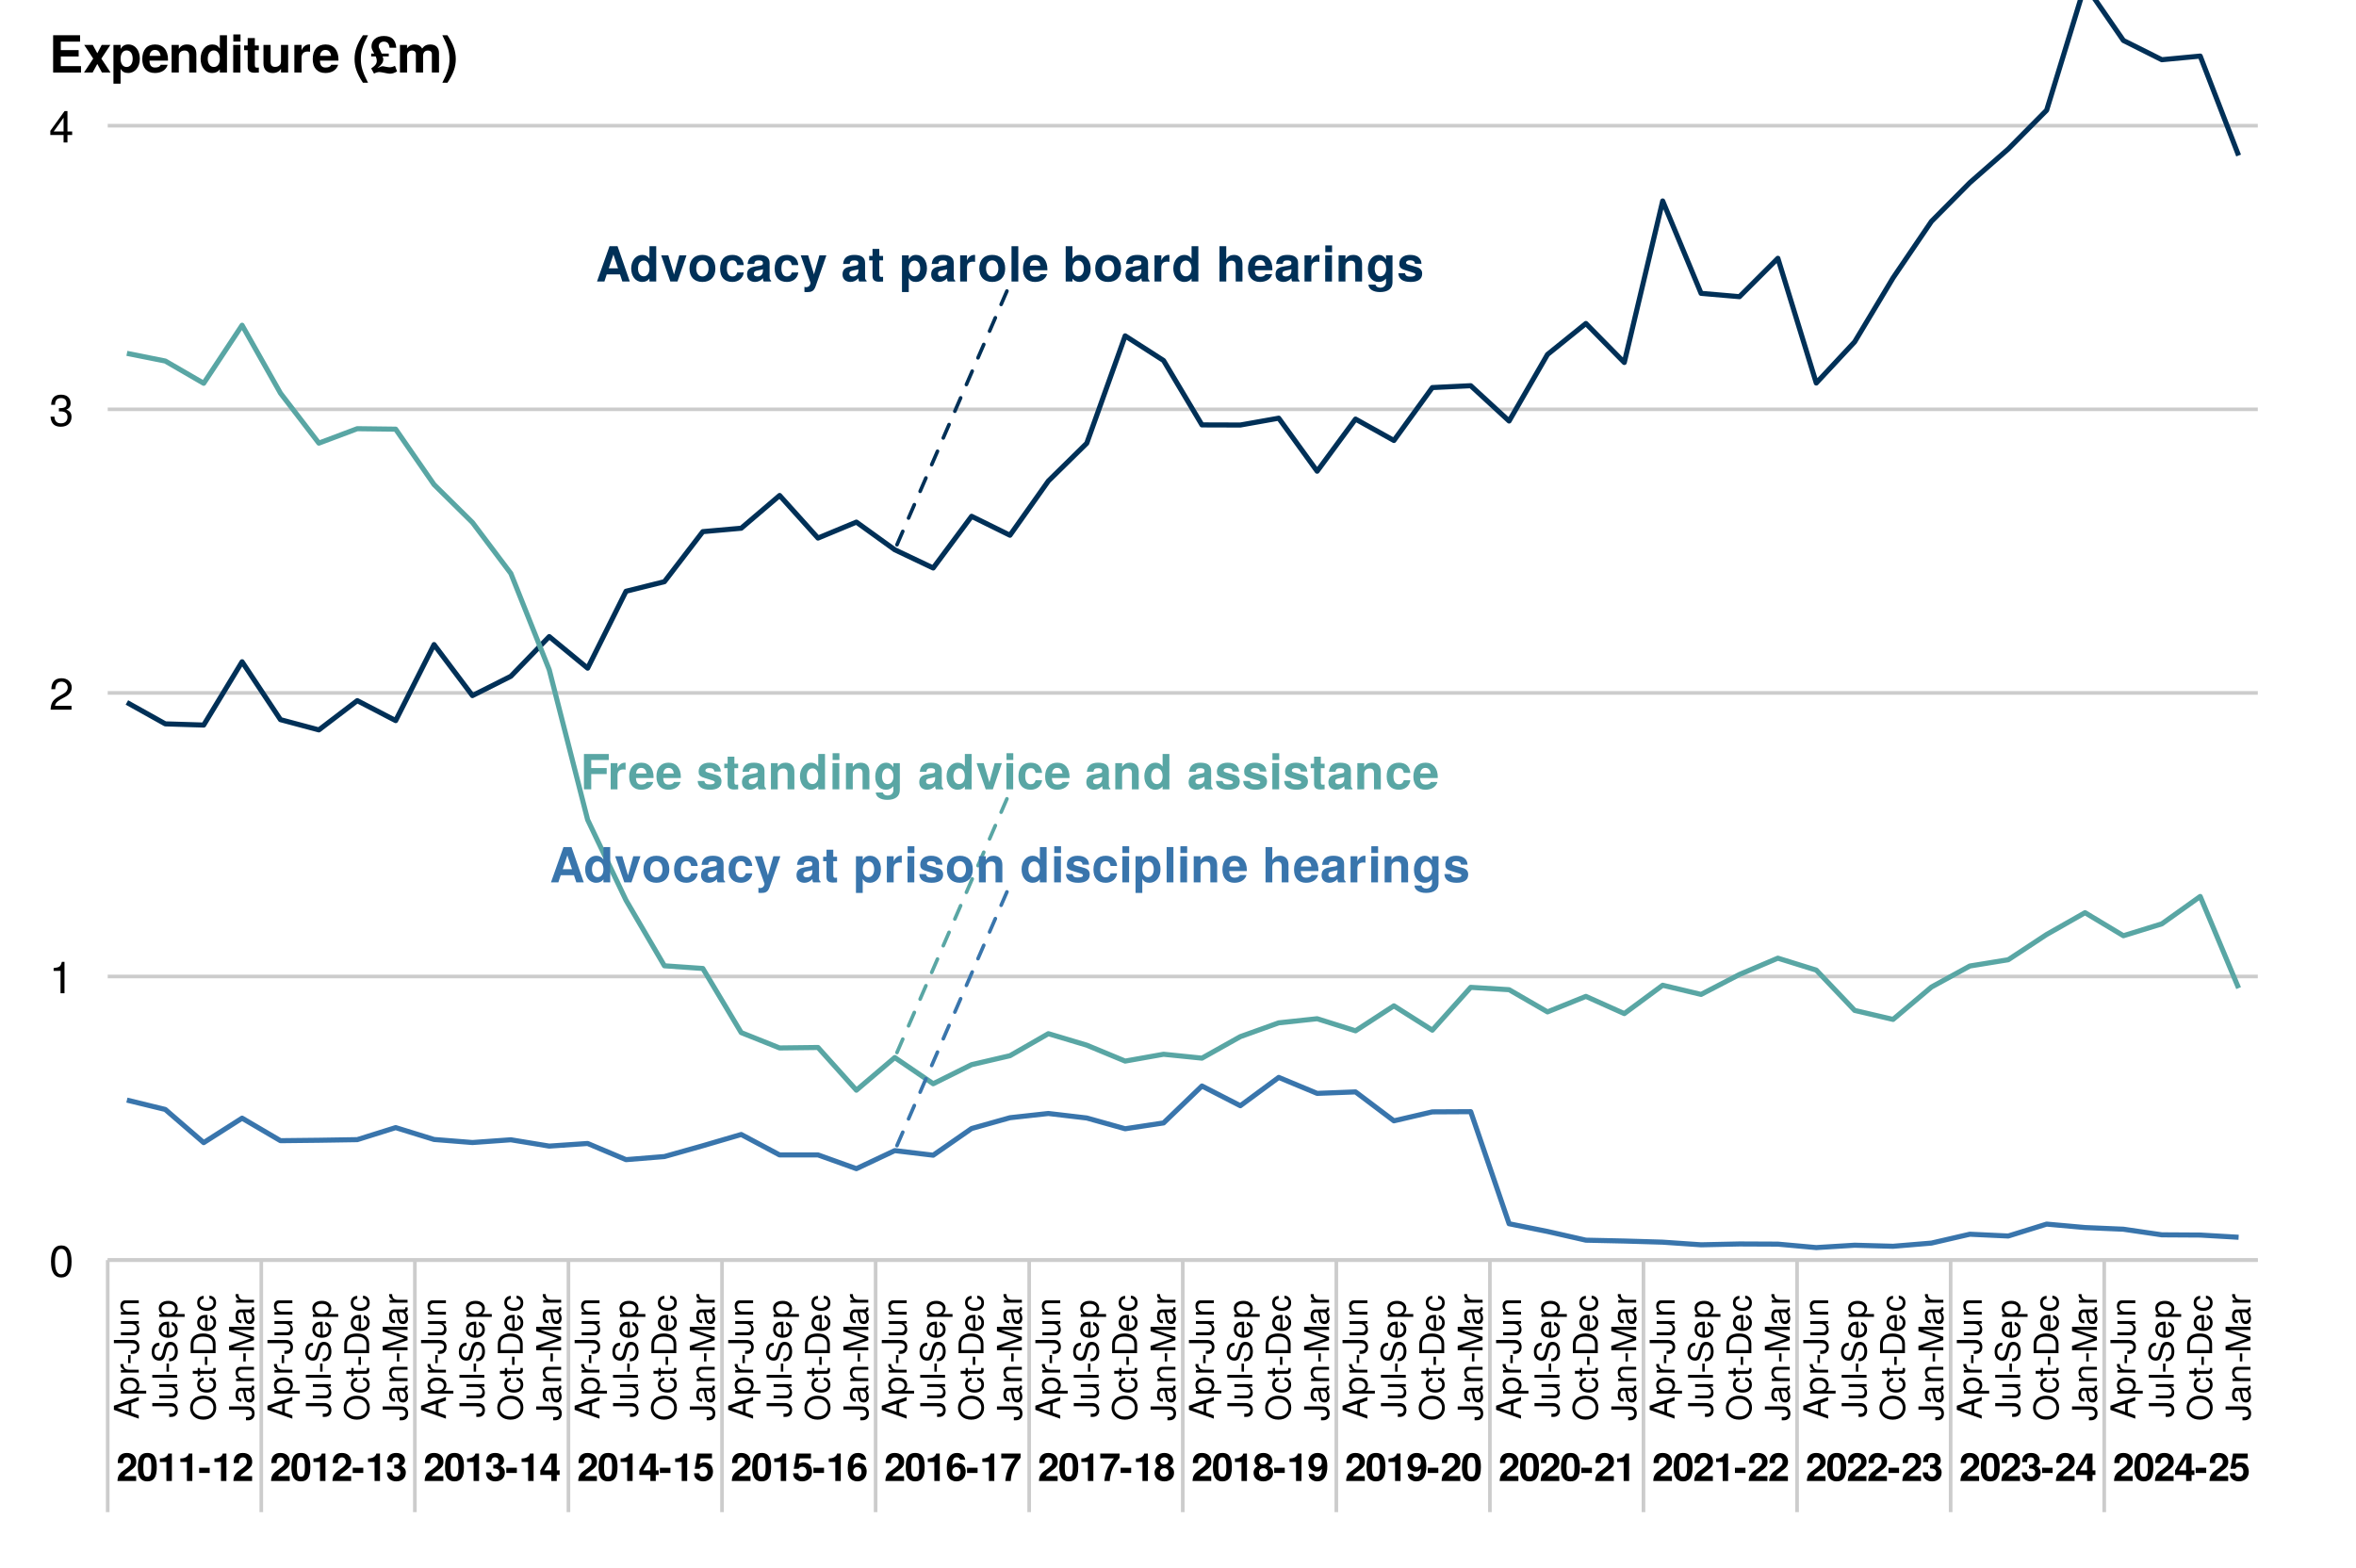 <?xml version="1.0" encoding="UTF-8"?>
<svg xmlns="http://www.w3.org/2000/svg" xmlns:xlink="http://www.w3.org/1999/xlink" width="691pt" height="460pt" viewBox="0 0 691 460" version="1.1">
<defs>
<g>
<symbol overflow="visible" id="glyph0-0">
<path style="stroke:none;" d=""/>
</symbol>
<symbol overflow="visible" id="glyph0-1">
<path style="stroke:none;" d="M 10 0 L 6.406 -10.359 L 4.047 -10.359 L 0.375 0 L 2.547 0 L 3.234 -2.094 L 7.125 -2.094 L 7.812 0 Z M 6.547 -3.875 L 3.844 -3.875 L 5.188 -7.922 Z M 6.547 -3.875 "/>
</symbol>
<symbol overflow="visible" id="glyph0-2">
<path style="stroke:none;" d="M 7.75 0 L 7.75 -10.359 L 5.766 -10.359 L 5.766 -6.688 C 5.266 -7.453 4.594 -7.812 3.641 -7.812 C 1.812 -7.812 0.406 -6.141 0.406 -3.828 C 0.406 -1.656 1.609 0.125 3.641 0.125 C 4.594 0.125 5.266 -0.234 5.766 -0.875 L 5.766 0 Z M 5.766 -3.797 C 5.766 -2.406 5.078 -1.531 4.078 -1.531 C 3.078 -1.531 2.406 -2.422 2.406 -3.828 C 2.406 -5.25 3.078 -6.141 4.078 -6.141 C 5.094 -6.141 5.766 -5.266 5.766 -3.797 Z M 5.766 -3.797 "/>
</symbol>
<symbol overflow="visible" id="glyph0-3">
<path style="stroke:none;" d="M 7.625 -7.672 L 5.516 -7.672 L 3.969 -2.062 L 2.297 -7.672 L 0.203 -7.672 L 2.891 0 L 4.984 0 Z M 7.625 -7.672 "/>
</symbol>
<symbol overflow="visible" id="glyph0-4">
<path style="stroke:none;" d="M 8.094 -3.781 C 8.094 -6.391 6.688 -7.812 4.281 -7.812 C 1.938 -7.812 0.5 -6.359 0.5 -3.844 C 0.5 -1.312 1.938 0.125 4.297 0.125 C 6.625 0.125 8.094 -1.328 8.094 -3.781 Z M 6.094 -3.812 C 6.094 -2.375 5.359 -1.484 4.297 -1.484 C 3.219 -1.484 2.484 -2.375 2.484 -3.844 C 2.484 -5.297 3.219 -6.203 4.297 -6.203 C 5.391 -6.203 6.094 -5.312 6.094 -3.812 Z M 6.094 -3.812 "/>
</symbol>
<symbol overflow="visible" id="glyph0-5">
<path style="stroke:none;" d="M 7.422 -2.656 L 5.516 -2.656 C 5.266 -1.859 4.859 -1.484 4.094 -1.484 C 3.078 -1.484 2.469 -2.297 2.469 -3.781 C 2.469 -5.188 2.844 -6.203 4.094 -6.203 C 4.906 -6.203 5.297 -5.812 5.516 -4.812 L 7.422 -4.812 C 7.281 -6.688 6.031 -7.812 4.109 -7.812 C 1.812 -7.812 0.484 -6.406 0.484 -3.781 C 0.484 -1.25 1.812 0.125 4.078 0.125 C 5.938 0.125 7.234 -1.031 7.422 -2.656 Z M 7.422 -2.656 "/>
</symbol>
<symbol overflow="visible" id="glyph0-6">
<path style="stroke:none;" d="M 7.453 0 L 7.453 -0.234 C 7.094 -0.562 7 -0.781 7 -1.188 L 7 -5.453 C 7 -7.016 5.922 -7.812 3.859 -7.812 C 1.781 -7.812 0.703 -6.922 0.562 -5.141 L 2.484 -5.141 C 2.594 -5.938 2.922 -6.203 3.891 -6.203 C 4.656 -6.203 5.047 -5.938 5.047 -5.438 C 5.047 -4.625 4.453 -4.703 3.453 -4.531 L 2.656 -4.391 C 1.141 -4.125 0.391 -3.469 0.391 -2.078 C 0.391 -0.578 1.453 0.125 2.734 0.125 C 3.578 0.125 4.359 -0.234 5.062 -0.969 C 5.062 -0.562 5.109 -0.234 5.297 0 Z M 5.047 -3.281 C 5.047 -2.141 4.484 -1.484 3.469 -1.484 C 2.797 -1.484 2.391 -1.734 2.391 -2.297 C 2.391 -2.891 2.703 -3.094 3.531 -3.25 L 4.203 -3.391 C 4.734 -3.484 4.812 -3.516 5.047 -3.625 Z M 5.047 -3.281 "/>
</symbol>
<symbol overflow="visible" id="glyph0-7">
<path style="stroke:none;" d="M 7.656 -7.672 L 5.609 -7.672 L 4.016 -2.094 L 2.312 -7.672 L 0.125 -7.672 L 2.984 0.328 L 2.984 0.375 C 2.984 1.094 2.453 1.656 1.75 1.656 C 1.594 1.656 1.484 1.641 1.219 1.562 L 1.219 3.062 C 1.516 3.094 1.688 3.109 1.938 3.109 C 3.266 3.109 3.969 2.875 4.5 1.406 Z M 7.656 -7.672 "/>
</symbol>
<symbol overflow="visible" id="glyph0-8">
<path style="stroke:none;" d=""/>
</symbol>
<symbol overflow="visible" id="glyph0-9">
<path style="stroke:none;" d="M 4.281 0 L 4.281 -1.391 C 4.078 -1.359 3.969 -1.344 3.828 -1.344 C 3.297 -1.344 3.172 -1.5 3.172 -2.188 L 3.172 -6.203 L 4.281 -6.203 L 4.281 -7.516 L 3.172 -7.516 L 3.172 -9.578 L 1.188 -9.578 L 1.188 -7.516 L 0.203 -7.516 L 0.203 -6.203 L 1.188 -6.203 L 1.188 -1.656 C 1.188 -0.438 1.812 0.062 3.125 0.062 C 3.562 0.062 3.922 0.016 4.281 0 Z M 4.281 0 "/>
</symbol>
<symbol overflow="visible" id="glyph0-10">
<path style="stroke:none;" d="M 8.156 -3.844 C 8.156 -6.109 6.953 -7.812 4.953 -7.812 C 3.984 -7.812 3.297 -7.391 2.812 -6.547 L 2.812 -7.672 L 0.828 -7.672 L 0.828 3.094 L 2.812 3.094 L 2.812 -1.031 C 3.297 -0.172 3.984 0.125 4.953 0.125 C 6.797 0.125 8.156 -1.5 8.156 -3.844 Z M 6.172 -3.812 C 6.172 -2.422 5.469 -1.531 4.5 -1.531 C 3.5 -1.531 2.812 -2.406 2.812 -3.844 C 2.812 -5.281 3.5 -6.141 4.5 -6.141 C 5.5 -6.141 6.172 -5.281 6.172 -3.812 Z M 6.172 -3.812 "/>
</symbol>
<symbol overflow="visible" id="glyph0-11">
<path style="stroke:none;" d="M 5.266 -5.766 L 5.266 -7.797 C 5.141 -7.812 5.078 -7.812 5.016 -7.812 C 4.109 -7.812 3.312 -7.203 2.891 -6.172 L 2.891 -7.672 L 0.891 -7.672 L 0.891 0 L 2.891 0 L 2.891 -4.078 C 2.891 -5.25 3.469 -5.828 4.641 -5.828 C 4.844 -5.828 4.984 -5.812 5.266 -5.766 Z M 5.266 -5.766 "/>
</symbol>
<symbol overflow="visible" id="glyph0-12">
<path style="stroke:none;" d="M 2.938 0 L 2.938 -10.359 L 0.953 -10.359 L 0.953 0 Z M 2.938 0 "/>
</symbol>
<symbol overflow="visible" id="glyph0-13">
<path style="stroke:none;" d="M 7.469 -3.562 C 7.469 -6.203 6.125 -7.812 3.875 -7.812 C 1.656 -7.812 0.312 -6.312 0.312 -3.734 C 0.312 -1.281 1.656 0.125 3.828 0.125 C 5.547 0.125 6.938 -0.656 7.375 -2.156 L 5.422 -2.156 C 5.25 -1.609 4.625 -1.391 3.891 -1.391 C 2.953 -1.391 2.359 -1.812 2.297 -3.312 L 7.453 -3.312 Z M 5.391 -4.641 L 2.328 -4.641 C 2.453 -5.703 2.953 -6.281 3.844 -6.281 C 4.688 -6.281 5.297 -5.734 5.391 -4.641 Z M 5.391 -4.641 "/>
</symbol>
<symbol overflow="visible" id="glyph0-14">
<path style="stroke:none;" d="M 8.172 -3.734 C 8.172 -5.922 6.969 -7.812 4.953 -7.812 C 4 -7.812 3.312 -7.453 2.828 -6.688 L 2.828 -10.359 L 0.844 -10.359 L 0.844 0 L 2.828 0 L 2.828 -0.875 C 3.312 -0.234 3.984 0.125 4.953 0.125 C 6.781 0.125 8.172 -1.422 8.172 -3.734 Z M 6.188 -3.828 C 6.188 -2.438 5.484 -1.531 4.5 -1.531 C 3.5 -1.531 2.828 -2.406 2.828 -3.875 C 2.828 -5.266 3.516 -6.141 4.5 -6.141 C 5.484 -6.141 6.188 -5.25 6.188 -3.828 Z M 6.188 -3.828 "/>
</symbol>
<symbol overflow="visible" id="glyph0-15">
<path style="stroke:none;" d="M 7.688 0 L 7.688 -5.141 C 7.688 -6.938 6.641 -7.812 5.188 -7.812 C 4.203 -7.812 3.5 -7.406 2.938 -6.562 L 2.938 -10.359 L 0.953 -10.359 L 0.953 0 L 2.938 0 L 2.938 -4.609 C 2.938 -5.484 3.578 -6.109 4.484 -6.109 C 5.188 -6.109 5.703 -5.734 5.703 -4.688 L 5.703 0 Z M 7.688 0 "/>
</symbol>
<symbol overflow="visible" id="glyph0-16">
<path style="stroke:none;" d="M 2.938 0 L 2.938 -7.672 L 0.953 -7.672 L 0.953 0 Z M 2.969 -8.609 L 2.969 -10.594 L 0.984 -10.594 L 0.984 -8.609 Z M 2.969 -8.609 "/>
</symbol>
<symbol overflow="visible" id="glyph0-17">
<path style="stroke:none;" d="M 7.766 0 L 7.766 -5.141 C 7.766 -6.844 6.828 -7.812 5.188 -7.812 C 4.156 -7.812 3.453 -7.422 2.891 -6.562 L 2.891 -7.672 L 0.891 -7.672 L 0.891 0 L 2.891 0 L 2.891 -4.609 C 2.891 -5.516 3.531 -6.109 4.5 -6.109 C 5.344 -6.109 5.766 -5.641 5.766 -4.734 L 5.766 0 Z M 7.766 0 "/>
</symbol>
<symbol overflow="visible" id="glyph0-18">
<path style="stroke:none;" d="M 7.688 0.25 L 7.688 -7.672 L 5.797 -7.672 L 5.797 -6.5 C 5.203 -7.406 4.547 -7.812 3.672 -7.812 C 1.844 -7.812 0.484 -6.125 0.484 -3.75 C 0.484 -1.359 1.734 0.125 3.625 0.125 C 4.516 0.125 5.062 -0.141 5.797 -0.875 L 5.797 0.25 C 5.797 1.188 5.109 1.812 4.109 1.812 C 3.359 1.812 2.859 1.5 2.703 0.922 L 0.641 0.922 C 0.672 2.172 1.938 3.094 4.031 3.094 C 6.359 3.094 7.688 2.062 7.688 0.25 Z M 5.828 -3.781 C 5.828 -2.391 5.109 -1.531 4.062 -1.531 C 3.125 -1.531 2.469 -2.391 2.469 -3.781 C 2.469 -5.234 3.125 -6.141 4.094 -6.141 C 5.094 -6.141 5.828 -5.203 5.828 -3.781 Z M 5.828 -3.781 "/>
</symbol>
<symbol overflow="visible" id="glyph0-19">
<path style="stroke:none;" d="M 7.391 -2.281 L 7.391 -2.375 C 7.391 -3.25 6.891 -3.906 5.891 -4.203 L 3.375 -4.938 C 2.812 -5.094 2.672 -5.219 2.672 -5.531 C 2.672 -5.953 3.125 -6.234 3.828 -6.234 C 4.781 -6.234 5.25 -5.906 5.266 -5.203 L 7.188 -5.203 C 7.156 -6.828 5.906 -7.812 3.844 -7.812 C 1.891 -7.812 0.688 -6.828 0.688 -5.25 C 0.688 -4.312 0.938 -3.797 2.359 -3.359 L 4.734 -2.609 C 5.234 -2.453 5.406 -2.297 5.406 -2.094 C 5.406 -1.625 4.844 -1.438 3.922 -1.438 C 3.016 -1.438 2.531 -1.609 2.359 -2.438 L 0.406 -2.438 C 0.469 -0.75 1.703 0.125 4.031 0.125 C 6.203 0.125 7.391 -0.719 7.391 -2.281 Z M 7.391 -2.281 "/>
</symbol>
<symbol overflow="visible" id="glyph0-20">
<path style="stroke:none;" d="M 8.328 -8.594 L 8.328 -10.359 L 1.047 -10.359 L 1.047 0 L 3.188 0 L 3.188 -4.469 L 7.719 -4.469 L 7.719 -6.234 L 3.188 -6.234 L 3.188 -8.594 Z M 8.328 -8.594 "/>
</symbol>
<symbol overflow="visible" id="glyph1-0">
<path style="stroke:none;" d=""/>
</symbol>
<symbol overflow="visible" id="glyph1-1">
<path style="stroke:none;" d="M 5.859 -5.672 C 5.859 -7.234 4.781 -8.234 3.094 -8.234 C 1.422 -8.234 0.438 -7.25 0.438 -5.547 C 0.438 -5.469 0.438 -5.375 0.453 -5.25 L 1.984 -5.25 L 1.984 -5.516 C 1.984 -6.422 2.406 -6.938 3.125 -6.938 C 3.828 -6.938 4.266 -6.453 4.266 -5.641 C 4.266 -4.75 3.984 -4.406 2.203 -3.141 C 0.844 -2.203 0.422 -1.484 0.344 0 L 5.828 0 L 5.828 -1.422 L 2.406 -1.422 C 2.609 -1.859 2.859 -2.078 4.047 -2.953 C 5.453 -3.969 5.859 -4.578 5.859 -5.672 Z M 5.859 -5.672 "/>
</symbol>
<symbol overflow="visible" id="glyph1-2">
<path style="stroke:none;" d="M 5.875 -4.016 C 5.875 -6.297 5.469 -8.234 3.109 -8.234 C 0.797 -8.234 0.328 -6.375 0.328 -4.062 C 0.328 -1.812 0.781 0.109 3.109 0.109 C 4.75 0.109 5.875 -0.828 5.875 -4.016 Z M 4.281 -4.047 C 4.281 -1.781 3.953 -1.266 3.109 -1.266 C 2.297 -1.266 1.922 -1.672 1.922 -4.078 C 1.922 -6.422 2.25 -6.953 3.109 -6.953 C 3.891 -6.953 4.281 -6.547 4.281 -4.047 Z M 4.281 -4.047 "/>
</symbol>
<symbol overflow="visible" id="glyph1-3">
<path style="stroke:none;" d="M 4.297 0 L 4.297 -8.062 L 3.234 -8.062 C 2.984 -7.109 2.156 -6.625 0.781 -6.625 L 0.781 -5.562 L 2.703 -5.562 L 2.703 0 Z M 4.297 0 "/>
</symbol>
<symbol overflow="visible" id="glyph1-4">
<path style="stroke:none;" d="M 3.391 -2.359 L 3.391 -3.891 L 0.297 -3.891 L 0.297 -2.359 Z M 3.391 -2.359 "/>
</symbol>
<symbol overflow="visible" id="glyph1-5">
<path style="stroke:none;" d="M 5.875 -2.484 C 5.875 -3.422 5.453 -3.953 4.547 -4.406 C 5.297 -4.875 5.609 -5.297 5.609 -6.047 C 5.609 -7.375 4.609 -8.234 3.047 -8.234 C 1.484 -8.234 0.438 -7.422 0.438 -5.672 L 0.438 -5.531 L 1.906 -5.531 C 1.906 -6.531 2.234 -6.953 3.016 -6.953 C 3.656 -6.953 4.016 -6.562 4.016 -5.891 C 4.016 -5.078 3.547 -4.75 2.609 -4.75 L 2.469 -4.75 L 2.469 -3.688 C 3.656 -3.688 4.281 -3.344 4.281 -2.484 C 4.281 -1.781 3.781 -1.266 3.078 -1.266 C 2.328 -1.266 1.875 -1.688 1.875 -2.531 L 0.328 -2.531 C 0.328 -0.906 1.406 0.109 3.047 0.109 C 4.766 0.109 5.875 -0.906 5.875 -2.484 Z M 5.875 -2.484 "/>
</symbol>
<symbol overflow="visible" id="glyph1-6">
<path style="stroke:none;" d="M 5.938 -1.781 L 5.938 -3.109 L 5.094 -3.109 L 5.094 -8.062 L 3.219 -8.062 L 0.266 -3.125 L 0.266 -1.781 L 3.5 -1.781 L 3.5 0 L 5.094 0 L 5.094 -1.781 Z M 3.5 -3.109 L 1.406 -3.109 L 3.5 -6.547 Z M 3.5 -3.109 "/>
</symbol>
<symbol overflow="visible" id="glyph1-7">
<path style="stroke:none;" d="M 5.875 -2.734 C 5.875 -4.391 4.859 -5.453 3.359 -5.453 C 2.828 -5.453 2.438 -5.312 1.969 -4.953 L 2.234 -6.641 L 5.562 -6.641 L 5.562 -8.062 L 1.25 -8.062 L 0.531 -3.578 L 1.969 -3.578 C 2.141 -3.969 2.5 -4.188 2.984 -4.188 C 3.797 -4.188 4.281 -3.688 4.281 -2.703 C 4.281 -1.766 3.781 -1.266 2.984 -1.266 C 2.297 -1.266 1.875 -1.609 1.875 -2.266 L 0.312 -2.266 C 0.312 -0.859 1.406 0.109 2.969 0.109 C 4.703 0.109 5.875 -1 5.875 -2.734 Z M 5.875 -2.734 "/>
</symbol>
<symbol overflow="visible" id="glyph1-8">
<path style="stroke:none;" d="M 5.906 -2.781 C 5.906 -4.328 4.953 -5.312 3.562 -5.312 C 2.906 -5.312 2.453 -5.125 1.953 -4.594 C 2.031 -6.219 2.312 -6.953 3.297 -6.953 C 3.812 -6.953 4.078 -6.75 4.281 -6.234 L 5.766 -6.234 C 5.562 -7.562 4.656 -8.234 3.344 -8.234 C 1.406 -8.234 0.359 -6.734 0.359 -3.828 C 0.359 -2.453 0.531 -1.656 0.938 -1.016 C 1.406 -0.266 2.25 0.109 3.203 0.109 C 4.812 0.109 5.906 -1.031 5.906 -2.781 Z M 4.391 -2.672 C 4.391 -1.812 3.875 -1.266 3.156 -1.266 C 2.438 -1.266 1.938 -1.781 1.938 -2.641 C 1.938 -3.531 2.438 -4.062 3.172 -4.062 C 3.906 -4.062 4.391 -3.562 4.391 -2.672 Z M 4.391 -2.672 "/>
</symbol>
<symbol overflow="visible" id="glyph1-9">
<path style="stroke:none;" d="M 6 -6.812 L 6 -8.062 L 0.328 -8.062 L 0.328 -6.641 L 4.344 -6.641 C 3.859 -6.125 2.906 -4.656 2.578 -3.953 C 2.031 -2.781 1.719 -1.719 1.516 0 L 3.109 0 C 3.266 -2.547 4.094 -4.5 6 -6.812 Z M 6 -6.812 "/>
</symbol>
<symbol overflow="visible" id="glyph1-10">
<path style="stroke:none;" d="M 5.969 -2.406 C 5.969 -3.359 5.578 -3.891 4.656 -4.391 C 5.375 -4.781 5.703 -5.25 5.703 -6.047 C 5.703 -7.312 4.609 -8.234 3.109 -8.234 C 1.609 -8.234 0.516 -7.312 0.516 -6.047 C 0.516 -5.266 0.844 -4.781 1.562 -4.391 C 0.641 -3.891 0.25 -3.359 0.25 -2.406 C 0.25 -0.875 1.422 0.109 3.109 0.109 C 4.797 0.109 5.969 -0.875 5.969 -2.406 Z M 4.328 -5.891 C 4.328 -5.281 3.828 -4.828 3.125 -4.828 C 2.422 -4.828 1.922 -5.281 1.922 -5.906 C 1.922 -6.516 2.406 -6.953 3.125 -6.953 C 3.844 -6.953 4.312 -6.516 4.328 -5.891 Z M 4.375 -2.469 C 4.375 -1.688 3.875 -1.266 3.109 -1.266 C 2.328 -1.266 1.844 -1.688 1.844 -2.484 C 1.844 -3.312 2.344 -3.75 3.109 -3.75 C 3.891 -3.75 4.375 -3.312 4.375 -2.469 Z M 4.375 -2.469 "/>
</symbol>
<symbol overflow="visible" id="glyph1-11">
<path style="stroke:none;" d="M 5.875 -4.375 C 5.875 -7.203 4.688 -8.234 3.031 -8.234 C 1.422 -8.234 0.312 -7.172 0.312 -5.484 C 0.312 -3.828 1.297 -2.766 2.734 -2.766 C 3.453 -2.766 3.719 -2.938 4.281 -3.562 C 4.281 -2.031 3.844 -1.266 2.953 -1.266 C 2.391 -1.266 2 -1.562 1.969 -2.047 L 0.438 -2.047 C 0.469 -0.812 1.516 0.109 2.906 0.109 C 4.922 0.109 5.875 -1.531 5.875 -4.375 Z M 4.25 -5.484 C 4.25 -4.594 3.75 -4.078 3.016 -4.078 C 2.281 -4.078 1.828 -4.578 1.828 -5.5 C 1.828 -6.438 2.281 -6.938 2.984 -6.938 C 3.766 -6.938 4.25 -6.422 4.25 -5.484 Z M 4.25 -5.484 "/>
</symbol>
<symbol overflow="visible" id="glyph2-0">
<path style="stroke:none;" d=""/>
</symbol>
<symbol overflow="visible" id="glyph2-1">
<path style="stroke:none;" d="M 6.594 -4.438 C 6.594 -7.625 5.578 -9.219 3.578 -9.219 C 1.594 -9.219 0.562 -7.609 0.562 -4.516 C 0.562 -1.406 1.594 0.188 3.578 0.188 C 5.531 0.188 6.594 -1.406 6.594 -4.438 Z M 5.422 -4.531 C 5.422 -1.922 4.828 -0.75 3.547 -0.75 C 2.344 -0.75 1.734 -1.969 1.734 -4.5 C 1.734 -7.016 2.344 -8.203 3.578 -8.203 C 4.812 -8.203 5.422 -7 5.422 -4.531 Z M 5.422 -4.531 "/>
</symbol>
<symbol overflow="visible" id="glyph2-2">
<path style="stroke:none;" d="M 4.516 0 L 4.516 -9.219 L 3.75 -9.219 C 3.359 -7.797 3.094 -7.609 1.328 -7.391 L 1.328 -6.562 L 3.359 -6.562 L 3.359 0 Z M 4.516 0 "/>
</symbol>
<symbol overflow="visible" id="glyph2-3">
<path style="stroke:none;" d="M 6.641 -6.516 C 6.641 -8.078 5.438 -9.219 3.688 -9.219 C 1.812 -9.219 0.719 -8.25 0.656 -6.016 L 1.797 -6.016 C 1.891 -7.562 2.516 -8.219 3.656 -8.219 C 4.688 -8.219 5.469 -7.469 5.469 -6.484 C 5.469 -5.766 5.047 -5.141 4.219 -4.672 L 3.031 -3.984 C 1.109 -2.906 0.547 -2.031 0.438 0 L 6.578 0 L 6.578 -1.125 L 1.734 -1.125 C 1.844 -1.891 2.266 -2.359 3.391 -3.031 L 4.688 -3.734 C 5.984 -4.422 6.641 -5.375 6.641 -6.516 Z M 6.641 -6.516 "/>
</symbol>
<symbol overflow="visible" id="glyph2-4">
<path style="stroke:none;" d="M 6.578 -2.672 C 6.578 -3.797 6.125 -4.453 5.016 -4.828 C 5.875 -5.156 6.312 -5.766 6.312 -6.688 C 6.312 -8.266 5.25 -9.219 3.5 -9.219 C 1.641 -9.219 0.656 -8.203 0.609 -6.234 L 1.75 -6.234 C 1.781 -7.609 2.344 -8.219 3.516 -8.219 C 4.531 -8.219 5.141 -7.625 5.141 -6.641 C 5.141 -5.656 4.703 -5.25 2.875 -5.25 L 2.875 -4.297 L 3.5 -4.297 C 4.766 -4.297 5.406 -3.688 5.406 -2.672 C 5.406 -1.516 4.688 -0.812 3.5 -0.812 C 2.25 -0.812 1.641 -1.438 1.562 -2.781 L 0.422 -2.781 C 0.562 -0.734 1.578 0.188 3.453 0.188 C 5.359 0.188 6.578 -0.938 6.578 -2.672 Z M 6.578 -2.672 "/>
</symbol>
<symbol overflow="visible" id="glyph2-5">
<path style="stroke:none;" d="M 6.766 -2.203 L 6.766 -3.234 L 5.391 -3.234 L 5.391 -9.219 L 4.547 -9.219 L 0.359 -3.422 L 0.359 -2.203 L 4.25 -2.203 L 4.25 0 L 5.391 0 L 5.391 -2.203 Z M 4.25 -3.234 L 1.359 -3.234 L 4.25 -7.266 Z M 4.25 -3.234 "/>
</symbol>
<symbol overflow="visible" id="glyph3-0">
<path style="stroke:none;" d=""/>
</symbol>
<symbol overflow="visible" id="glyph3-1">
<path style="stroke:none;" d="M 0 -6.531 L -7.297 -3.969 L -7.297 -2.766 L 0 -0.172 L 0 -1.156 L -2.188 -1.938 L -2.188 -4.734 L 0 -5.484 Z M -2.969 -4.484 L -2.969 -2.156 L -6.297 -3.359 Z M -2.969 -4.484 "/>
</symbol>
<symbol overflow="visible" id="glyph3-2">
<path style="stroke:none;" d="M -2.562 -5.234 C -4.328 -5.234 -5.391 -4.375 -5.391 -2.984 C -5.391 -2.266 -5.062 -1.703 -4.453 -1.312 L -5.234 -1.312 L -5.234 -0.547 L 2.188 -0.547 L 2.188 -1.375 L -0.625 -1.375 C -0.094 -1.812 0.156 -2.312 0.156 -2.984 C 0.156 -4.344 -0.906 -5.234 -2.562 -5.234 Z M -2.594 -4.359 C -1.406 -4.359 -0.625 -3.75 -0.625 -2.844 C -0.625 -1.953 -1.344 -1.375 -2.578 -1.375 C -3.812 -1.375 -4.609 -1.953 -4.609 -2.844 C -4.609 -3.766 -3.844 -4.359 -2.594 -4.359 Z M -2.594 -4.359 "/>
</symbol>
<symbol overflow="visible" id="glyph3-3">
<path style="stroke:none;" d="M -4.516 -3.203 L -5.359 -3.203 C -5.375 -3.062 -5.391 -3 -5.391 -2.891 C -5.391 -2.344 -5.062 -1.938 -4.297 -1.453 L -5.234 -1.453 L -5.234 -0.703 L 0 -0.703 L 0 -1.531 L -2.719 -1.531 C -3.906 -1.531 -4.484 -1.922 -4.516 -3.203 Z M -4.516 -3.203 "/>
</symbol>
<symbol overflow="visible" id="glyph3-4">
<path style="stroke:none;" d="M -2.406 -2.844 L -3.125 -2.844 L -3.125 -0.453 L -2.406 -0.453 Z M -2.406 -2.844 "/>
</symbol>
<symbol overflow="visible" id="glyph3-5">
<path style="stroke:none;" d="M -1.875 -4.266 L -7.297 -4.266 L -7.297 -3.328 L -2.203 -3.328 C -1.016 -3.328 -0.594 -2.922 -0.594 -2.203 C -0.594 -1.516 -1.062 -1.125 -1.922 -1.125 L -2.344 -1.125 L -2.344 -0.188 L -1.75 -0.188 C -0.562 -0.188 0.188 -0.938 0.188 -2.203 C 0.188 -3.469 -0.609 -4.266 -1.875 -4.266 Z M -1.875 -4.266 "/>
</symbol>
<symbol overflow="visible" id="glyph3-6">
<path style="stroke:none;" d="M 0 -4.812 L -5.234 -4.812 L -5.234 -3.984 L -2.344 -3.984 C -1.281 -3.984 -0.578 -3.438 -0.578 -2.562 C -0.578 -1.906 -0.984 -1.484 -1.609 -1.484 L -5.234 -1.484 L -5.234 -0.656 L -1.281 -0.656 C -0.406 -0.656 0.156 -1.297 0.156 -2.312 C 0.156 -3.094 -0.125 -3.578 -0.812 -4.062 L 0 -4.062 Z M 0 -4.812 "/>
</symbol>
<symbol overflow="visible" id="glyph3-7">
<path style="stroke:none;" d="M 0 -4.875 L -3.953 -4.875 C -4.828 -4.875 -5.391 -4.219 -5.391 -3.203 C -5.391 -2.438 -5.094 -1.938 -4.359 -1.469 L -5.234 -1.469 L -5.234 -0.703 L 0 -0.703 L 0 -1.531 L -2.891 -1.531 C -3.953 -1.531 -4.656 -2.109 -4.656 -2.953 C -4.656 -3.625 -4.266 -4.047 -3.625 -4.047 L 0 -4.047 Z M 0 -4.875 "/>
</symbol>
<symbol overflow="visible" id="glyph3-8">
<path style="stroke:none;" d="M 0 -1.516 L -7.297 -1.516 L -7.297 -0.688 L 0 -0.688 Z M 0 -1.516 "/>
</symbol>
<symbol overflow="visible" id="glyph3-9">
<path style="stroke:none;" d="M -2 -6.203 C -2.906 -6.203 -3.562 -5.656 -3.828 -4.656 L -4.312 -2.828 C -4.547 -1.953 -4.844 -1.625 -5.406 -1.625 C -6.141 -1.625 -6.688 -2.281 -6.688 -3.266 C -6.688 -4.422 -6.156 -5.078 -5.203 -5.078 L -5.203 -5.953 C -6.641 -5.953 -7.469 -4.969 -7.469 -3.297 C -7.469 -1.688 -6.594 -0.703 -5.266 -0.703 C -4.375 -0.703 -3.812 -1.172 -3.562 -2.125 L -3.094 -3.938 C -2.844 -4.859 -2.484 -5.281 -1.906 -5.281 C -1.109 -5.281 -0.641 -4.688 -0.641 -3.422 C -0.641 -2.047 -1.328 -1.359 -2.375 -1.359 L -2.375 -0.484 C -0.656 -0.484 0.188 -1.641 0.188 -3.359 C 0.188 -5.203 -0.703 -6.203 -2 -6.203 Z M -2 -6.203 "/>
</symbol>
<symbol overflow="visible" id="glyph3-10">
<path style="stroke:none;" d="M -2.375 -5.125 C -3.141 -5.125 -3.625 -5.062 -4.016 -4.922 C -4.875 -4.578 -5.391 -3.781 -5.391 -2.797 C -5.391 -1.344 -4.312 -0.406 -2.594 -0.406 C -0.875 -0.406 0.156 -1.312 0.156 -2.781 C 0.156 -3.984 -0.531 -4.812 -1.594 -5.016 L -1.594 -4.188 C -0.906 -3.953 -0.625 -3.484 -0.625 -2.812 C -0.625 -1.938 -1.188 -1.297 -2.375 -1.266 Z M -3.125 -4.234 C -3.125 -4.234 -3.078 -4.234 -3.062 -4.234 L -3.062 -1.297 C -3.984 -1.359 -4.625 -1.953 -4.625 -2.797 C -4.625 -3.609 -3.938 -4.234 -3.125 -4.234 Z M -3.125 -4.234 "/>
</symbol>
<symbol overflow="visible" id="glyph3-11">
<path style="stroke:none;" d="M -3.531 -7.422 C -5.875 -7.422 -7.469 -6.031 -7.469 -3.891 C -7.469 -1.797 -5.875 -0.375 -3.594 -0.375 C -1.312 -0.375 0.188 -1.797 0.188 -3.906 C 0.188 -6.047 -1.391 -7.422 -3.531 -7.422 Z M -3.547 -6.484 C -1.797 -6.484 -0.641 -5.438 -0.641 -3.906 C -0.641 -2.344 -1.797 -1.312 -3.594 -1.312 C -5.391 -1.312 -6.656 -2.344 -6.656 -3.891 C -6.656 -5.469 -5.391 -6.484 -3.547 -6.484 Z M -3.547 -6.484 "/>
</symbol>
<symbol overflow="visible" id="glyph3-12">
<path style="stroke:none;" d="M -1.797 -4.766 L -1.797 -3.938 C -0.953 -3.797 -0.625 -3.359 -0.625 -2.656 C -0.625 -1.734 -1.328 -1.188 -2.562 -1.188 C -3.875 -1.188 -4.625 -1.719 -4.625 -2.625 C -4.625 -3.328 -4.203 -3.766 -3.484 -3.875 L -3.484 -4.703 C -4.766 -4.609 -5.391 -3.812 -5.391 -2.641 C -5.391 -1.234 -4.312 -0.312 -2.562 -0.312 C -0.875 -0.312 0.156 -1.203 0.156 -2.625 C 0.156 -3.875 -0.594 -4.672 -1.797 -4.766 Z M -1.797 -4.766 "/>
</symbol>
<symbol overflow="visible" id="glyph3-13">
<path style="stroke:none;" d="M 0 -2.547 L -0.703 -2.547 C -0.672 -2.438 -0.656 -2.297 -0.656 -2.141 C -0.656 -1.781 -0.766 -1.688 -1.125 -1.688 L -4.562 -1.688 L -4.562 -2.547 L -5.234 -2.547 L -5.234 -1.688 L -6.688 -1.688 L -6.688 -0.844 L -5.234 -0.844 L -5.234 -0.141 L -4.562 -0.141 L -4.562 -0.844 L -0.766 -0.844 C -0.234 -0.844 0.062 -1.203 0.062 -1.859 C 0.062 -2.062 0.047 -2.266 0 -2.547 Z M 0 -2.547 "/>
</symbol>
<symbol overflow="visible" id="glyph3-14">
<path style="stroke:none;" d="M -3.656 -6.672 C -5.906 -6.672 -7.297 -5.547 -7.297 -3.703 L -7.297 -0.891 L 0 -0.891 L 0 -3.703 C 0 -5.547 -1.375 -6.672 -3.656 -6.672 Z M -3.641 -5.734 C -1.797 -5.734 -0.812 -4.984 -0.812 -3.547 L -0.812 -1.812 L -6.469 -1.812 L -6.469 -3.547 C -6.469 -4.984 -5.5 -5.734 -3.641 -5.734 Z M -3.641 -5.734 "/>
</symbol>
<symbol overflow="visible" id="glyph3-15">
<path style="stroke:none;" d="M -0.016 -5.344 L -0.656 -5.344 C -0.625 -5.266 -0.625 -5.219 -0.625 -5.172 C -0.625 -4.875 -0.781 -4.719 -1.047 -4.719 L -3.953 -4.719 C -4.891 -4.719 -5.391 -4.047 -5.391 -2.75 C -5.391 -1.484 -4.906 -0.703 -3.688 -0.656 L -3.688 -1.484 C -4.328 -1.562 -4.625 -1.938 -4.625 -2.719 C -4.625 -3.469 -4.344 -3.891 -3.844 -3.891 L -3.625 -3.891 C -3.266 -3.891 -3.125 -3.688 -3.047 -3.016 C -2.891 -1.844 -2.844 -1.656 -2.719 -1.344 C -2.469 -0.734 -2 -0.422 -1.359 -0.422 C -0.406 -0.422 0.156 -1.078 0.156 -2.141 C 0.156 -2.812 -0.125 -3.453 -0.625 -3.922 C -0.219 -4.016 0.062 -4.375 0.062 -4.781 C 0.062 -4.953 0.047 -5.078 -0.016 -5.344 Z M -1.812 -3.891 C -1.062 -3.891 -0.578 -3.125 -0.578 -2.312 C -0.578 -1.672 -0.812 -1.297 -1.375 -1.297 C -1.938 -1.297 -2.172 -1.656 -2.297 -2.547 C -2.422 -3.438 -2.453 -3.609 -2.594 -3.891 Z M -1.812 -3.891 "/>
</symbol>
<symbol overflow="visible" id="glyph3-16">
<path style="stroke:none;" d="M 0 -7.609 L -7.297 -7.609 L -7.297 -6.312 L -0.938 -4.203 L -7.297 -2.047 L -7.297 -0.75 L 0 -0.75 L 0 -1.625 L -6.109 -1.625 L 0 -3.703 L 0 -4.688 L -6.109 -6.734 L 0 -6.734 Z M 0 -7.609 "/>
</symbol>
<symbol overflow="visible" id="glyph4-0">
<path style="stroke:none;" d=""/>
</symbol>
<symbol overflow="visible" id="glyph4-1">
<path style="stroke:none;" d="M 9.359 0 L 9.359 -1.875 L 3.438 -1.875 L 3.438 -4.703 L 8.672 -4.703 L 8.672 -6.578 L 3.438 -6.578 L 3.438 -9.062 L 9.094 -9.062 L 9.094 -10.938 L 1.188 -10.938 L 1.188 0 Z M 9.359 0 "/>
</symbol>
<symbol overflow="visible" id="glyph4-2">
<path style="stroke:none;" d="M 8.031 0 L 5.328 -4.078 L 7.969 -8.094 L 5.438 -8.094 L 4.141 -5.656 L 2.812 -8.094 L 0.297 -8.094 L 2.938 -4.078 L 0.234 0 L 2.766 0 L 4.141 -2.516 L 5.5 0 Z M 8.031 0 "/>
</symbol>
<symbol overflow="visible" id="glyph4-3">
<path style="stroke:none;" d="M 8.609 -4.047 C 8.609 -6.453 7.328 -8.234 5.219 -8.234 C 4.203 -8.234 3.484 -7.797 2.969 -6.906 L 2.969 -8.094 L 0.875 -8.094 L 0.875 3.266 L 2.969 3.266 L 2.969 -1.078 C 3.484 -0.188 4.203 0.141 5.219 0.141 C 7.172 0.141 8.609 -1.594 8.609 -4.047 Z M 6.516 -4.016 C 6.516 -2.547 5.781 -1.625 4.734 -1.625 C 3.688 -1.625 2.969 -2.531 2.969 -4.047 C 2.969 -5.562 3.688 -6.484 4.734 -6.484 C 5.812 -6.484 6.516 -5.562 6.516 -4.016 Z M 6.516 -4.016 "/>
</symbol>
<symbol overflow="visible" id="glyph4-4">
<path style="stroke:none;" d="M 7.875 -3.75 C 7.875 -6.547 6.469 -8.234 4.078 -8.234 C 1.75 -8.234 0.328 -6.656 0.328 -3.938 C 0.328 -1.344 1.734 0.141 4.031 0.141 C 5.844 0.141 7.312 -0.688 7.781 -2.281 L 5.719 -2.281 C 5.531 -1.688 4.875 -1.469 4.109 -1.469 C 3.125 -1.469 2.484 -1.922 2.438 -3.5 L 7.859 -3.5 Z M 5.688 -4.891 L 2.453 -4.891 C 2.594 -6.016 3.125 -6.625 4.047 -6.625 C 4.953 -6.625 5.578 -6.047 5.688 -4.891 Z M 5.688 -4.891 "/>
</symbol>
<symbol overflow="visible" id="glyph4-5">
<path style="stroke:none;" d="M 8.188 0 L 8.188 -5.438 C 8.188 -7.219 7.203 -8.234 5.469 -8.234 C 4.375 -8.234 3.641 -7.828 3.047 -6.938 L 3.047 -8.094 L 0.938 -8.094 L 0.938 0 L 3.047 0 L 3.047 -4.859 C 3.047 -5.812 3.719 -6.453 4.734 -6.453 C 5.641 -6.453 6.094 -5.953 6.094 -5 L 6.094 0 Z M 8.188 0 "/>
</symbol>
<symbol overflow="visible" id="glyph4-6">
<path style="stroke:none;" d="M 8.172 0 L 8.172 -10.938 L 6.078 -10.938 L 6.078 -7.047 C 5.547 -7.859 4.844 -8.234 3.844 -8.234 C 1.906 -8.234 0.438 -6.484 0.438 -4.031 C 0.438 -1.734 1.688 0.141 3.844 0.141 C 4.844 0.141 5.547 -0.234 6.078 -0.938 L 6.078 0 Z M 6.078 -4 C 6.078 -2.531 5.359 -1.625 4.312 -1.625 C 3.25 -1.625 2.531 -2.547 2.531 -4.031 C 2.531 -5.531 3.25 -6.484 4.312 -6.484 C 5.375 -6.484 6.078 -5.547 6.078 -4 Z M 6.078 -4 "/>
</symbol>
<symbol overflow="visible" id="glyph4-7">
<path style="stroke:none;" d="M 3.109 0 L 3.109 -8.094 L 1 -8.094 L 1 0 Z M 3.141 -9.078 L 3.141 -11.172 L 1.031 -11.172 L 1.031 -9.078 Z M 3.141 -9.078 "/>
</symbol>
<symbol overflow="visible" id="glyph4-8">
<path style="stroke:none;" d="M 4.516 0 L 4.516 -1.469 C 4.312 -1.438 4.188 -1.422 4.031 -1.422 C 3.484 -1.422 3.344 -1.594 3.344 -2.312 L 3.344 -6.547 L 4.516 -6.547 L 4.516 -7.938 L 3.344 -7.938 L 3.344 -10.109 L 1.25 -10.109 L 1.25 -7.938 L 0.203 -7.938 L 0.203 -6.547 L 1.25 -6.547 L 1.25 -1.734 C 1.25 -0.469 1.922 0.062 3.297 0.062 C 3.766 0.062 4.141 0.016 4.516 0 Z M 4.516 0 "/>
</symbol>
<symbol overflow="visible" id="glyph4-9">
<path style="stroke:none;" d="M 8.109 0 L 8.109 -8.094 L 6.016 -8.094 L 6.016 -3.234 C 6.016 -2.281 5.344 -1.656 4.312 -1.656 C 3.422 -1.656 2.969 -2.125 2.969 -3.109 L 2.969 -8.094 L 0.875 -8.094 L 0.875 -2.672 C 0.875 -0.891 1.859 0.141 3.578 0.141 C 4.688 0.141 5.422 -0.266 6.016 -1.062 L 6.016 0 Z M 8.109 0 "/>
</symbol>
<symbol overflow="visible" id="glyph4-10">
<path style="stroke:none;" d="M 5.547 -6.094 L 5.547 -8.219 C 5.438 -8.234 5.359 -8.234 5.297 -8.234 C 4.328 -8.234 3.5 -7.609 3.047 -6.516 L 3.047 -8.094 L 0.938 -8.094 L 0.938 0 L 3.047 0 L 3.047 -4.312 C 3.047 -5.531 3.656 -6.156 4.891 -6.156 C 5.109 -6.156 5.266 -6.141 5.547 -6.094 Z M 5.547 -6.094 "/>
</symbol>
<symbol overflow="visible" id="glyph4-11">
<path style="stroke:none;" d=""/>
</symbol>
<symbol overflow="visible" id="glyph4-12">
<path style="stroke:none;" d="M 4.547 3 C 2.953 -0.094 2.438 -1.766 2.438 -3.969 C 2.438 -6.172 2.953 -7.875 4.547 -10.938 L 3.047 -10.938 C 1.312 -8.344 0.594 -6.266 0.594 -3.969 C 0.594 -1.672 1.312 0.406 3.047 3 Z M 4.547 3 "/>
</symbol>
<symbol overflow="visible" id="glyph4-13">
<path style="stroke:none;" d="M 8.062 -0.328 L 7.438 -1.969 C 6.844 -1.672 6.359 -1.531 5.859 -1.531 C 5.328 -1.531 4.125 -1.844 3.953 -1.844 C 3.531 -1.844 3.219 -1.734 2.281 -1.297 C 3.562 -2.297 4.016 -2.984 4.016 -3.859 C 4.016 -4.156 3.969 -4.344 3.797 -4.734 L 5.625 -4.734 L 5.625 -5.562 L 3.547 -5.562 C 3.453 -5.797 3.344 -6.016 3.094 -6.547 C 2.734 -7.281 2.688 -7.391 2.688 -7.688 C 2.688 -8.484 3.297 -9.062 4.156 -9.062 C 5 -9.062 5.672 -8.703 5.828 -7.422 L 5.844 -7.266 L 7.828 -7.266 C 7.625 -9.656 6.469 -10.719 4.141 -10.719 C 1.953 -10.719 0.562 -9.391 0.562 -7.734 C 0.562 -7.078 0.688 -6.75 1.359 -5.562 L 0.469 -5.562 L 0.469 -4.734 L 1.797 -4.734 C 2.047 -4.156 2.109 -3.844 2.109 -3.469 C 2.109 -2.594 1.719 -2.062 0.469 -1.203 L 1.297 0.312 C 1.953 -0.016 2.359 -0.141 2.922 -0.141 C 3.453 -0.141 5.375 0.344 5.875 0.344 C 6.609 0.344 7.219 0.172 8.062 -0.328 Z M 8.062 -0.328 "/>
</symbol>
<symbol overflow="visible" id="glyph4-14">
<path style="stroke:none;" d="M 12.359 0 L 12.359 -5.734 C 12.359 -7.312 11.406 -8.234 9.781 -8.234 C 8.766 -8.234 8.047 -7.875 7.406 -7.031 C 7.016 -7.797 6.203 -8.234 5.203 -8.234 C 4.281 -8.234 3.672 -7.922 2.984 -7.094 L 2.984 -8.094 L 0.906 -8.094 L 0.906 0 L 3 0 L 3 -4.859 C 3 -5.844 3.547 -6.453 4.438 -6.453 C 5.141 -6.453 5.578 -6.047 5.578 -5.406 L 5.578 0 L 7.688 0 L 7.688 -4.859 C 7.688 -5.844 8.219 -6.453 9.125 -6.453 C 9.828 -6.453 10.266 -6.047 10.266 -5.406 L 10.266 0 Z M 12.359 0 "/>
</symbol>
<symbol overflow="visible" id="glyph4-15">
<path style="stroke:none;" d="M 4.281 -3.953 C 4.281 -6.266 3.562 -8.344 1.828 -10.938 L 0.328 -10.938 C 1.922 -7.844 2.438 -6.172 2.438 -3.953 C 2.438 -1.766 1.922 -0.062 0.328 3 L 1.828 3 C 3.562 0.406 4.281 -1.672 4.281 -3.953 Z M 4.281 -3.953 "/>
</symbol>
</g>
</defs>
<g id="surface201">
<rect x="0" y="0" width="691" height="460" style="fill:rgb(100%,100%,100%);fill-opacity:1;stroke:none;"/>
<rect x="0" y="0" width="691" height="460" style="fill:rgb(100%,100%,100%);fill-opacity:1;stroke:none;"/>
<path style="fill:none;stroke-width:1.455;stroke-linecap:round;stroke-linejoin:round;stroke:rgb(100%,100%,100%);stroke-opacity:1;stroke-miterlimit:10;" d="M 0 460 L 691 460 L 691 0 L 0 0 Z M 0 460 "/>
<path style="fill:none;stroke-width:1.067;stroke-linecap:butt;stroke-linejoin:round;stroke:rgb(80%,80%,80%);stroke-opacity:1;stroke-miterlimit:10;" d="M 31.59 369.609 L 662.199 369.609 "/>
<path style="fill:none;stroke-width:1.067;stroke-linecap:butt;stroke-linejoin:round;stroke:rgb(80%,80%,80%);stroke-opacity:1;stroke-miterlimit:10;" d="M 31.59 286.426 L 662.199 286.426 "/>
<path style="fill:none;stroke-width:1.067;stroke-linecap:butt;stroke-linejoin:round;stroke:rgb(80%,80%,80%);stroke-opacity:1;stroke-miterlimit:10;" d="M 31.59 203.242 L 662.199 203.242 "/>
<path style="fill:none;stroke-width:1.067;stroke-linecap:butt;stroke-linejoin:round;stroke:rgb(80%,80%,80%);stroke-opacity:1;stroke-miterlimit:10;" d="M 31.59 120.059 L 662.199 120.059 "/>
<path style="fill:none;stroke-width:1.067;stroke-linecap:butt;stroke-linejoin:round;stroke:rgb(80%,80%,80%);stroke-opacity:1;stroke-miterlimit:10;" d="M 31.59 36.871 L 662.199 36.871 "/>
<path style="fill:none;stroke-width:1.494;stroke-linecap:butt;stroke-linejoin:round;stroke:rgb(0%,18.824%,34.118%);stroke-opacity:1;stroke-miterlimit:10;" d="M 37.219 206.047 L 48.48 212.324 L 59.742 212.676 L 71.004 194.113 L 82.262 211.09 L 93.523 214.094 L 104.785 205.512 L 116.047 211.367 L 127.305 189.066 L 138.566 204.031 L 149.828 198.367 L 161.09 186.727 L 172.352 195.988 L 183.609 173.43 L 194.871 170.621 L 206.133 155.941 L 217.395 154.941 L 228.656 145.336 L 239.914 157.828 L 251.176 153.145 L 262.438 161.258 L 273.699 166.602 L 284.961 151.445 L 296.219 156.996 L 307.48 141.082 L 318.742 130.016 L 330.004 98.516 L 341.266 105.746 L 352.523 124.633 L 363.785 124.668 L 375.047 122.664 L 386.309 138.215 L 397.57 122.926 L 408.828 129.203 L 420.09 113.684 L 431.352 113.137 L 442.613 123.492 L 453.875 103.969 L 465.133 94.887 L 476.395 106.324 L 487.656 58.945 L 498.918 86.047 L 510.176 87.02 L 521.438 75.766 L 532.699 112.348 L 543.961 100.27 L 555.223 81.508 L 566.48 64.941 L 577.742 53.578 L 589.004 43.707 L 600.266 32.332 L 611.527 -4.43 L 622.785 11.875 L 634.047 17.516 L 645.309 16.449 L 656.57 45.617 "/>
<path style="fill:none;stroke-width:1.494;stroke-linecap:butt;stroke-linejoin:round;stroke:rgb(22.353%,45.882%,67.451%);stroke-opacity:1;stroke-miterlimit:10;" d="M 37.219 322.68 L 48.48 325.43 L 59.742 335.156 L 71.004 327.984 L 82.262 334.59 L 93.523 334.465 L 104.785 334.285 L 116.047 330.754 L 127.305 334.234 L 138.566 335.129 L 149.828 334.324 L 161.09 336.176 L 172.352 335.406 L 183.609 340.152 L 194.871 339.242 L 206.133 336.07 L 217.395 332.77 L 228.656 338.77 L 239.914 338.762 L 251.176 342.797 L 262.438 337.5 L 273.699 338.848 L 284.961 331.023 L 296.219 327.852 L 307.48 326.609 L 318.742 327.934 L 330.004 331.09 L 341.266 329.383 L 352.523 318.551 L 363.785 324.332 L 375.047 316.031 L 386.309 320.711 L 397.57 320.281 L 408.828 328.762 L 420.09 326.137 L 431.352 326.078 L 442.613 358.953 L 453.875 361.215 L 465.133 363.773 L 476.395 364.02 L 487.656 364.355 L 498.918 365.125 L 510.176 364.879 L 521.438 364.93 L 532.699 365.945 L 543.961 365.25 L 555.223 365.559 L 566.48 364.625 L 577.742 362.023 L 589.004 362.551 L 600.266 359.055 L 611.527 360.066 L 622.785 360.555 L 634.047 362.203 L 645.309 362.27 L 656.57 362.922 "/>
<path style="fill:none;stroke-width:1.494;stroke-linecap:butt;stroke-linejoin:round;stroke:rgb(34.902%,65.098%,64.314%);stroke-opacity:1;stroke-miterlimit:10;" d="M 37.219 103.648 L 48.48 105.898 L 59.742 112.422 L 71.004 95.398 L 82.262 115.328 L 93.523 129.977 L 104.785 125.746 L 116.047 125.887 L 127.305 142.137 L 138.566 153.254 L 149.828 168.199 L 161.09 196.457 L 172.352 240.457 L 183.609 264.062 L 194.871 283.289 L 206.133 284.074 L 217.395 302.883 L 228.656 307.387 L 239.914 307.25 L 251.176 319.777 L 262.438 310.203 L 273.699 317.887 L 284.961 312.289 L 296.219 309.664 L 307.48 303.199 L 318.742 306.57 L 330.004 311.242 L 341.266 309.238 L 352.523 310.379 L 363.785 304.066 L 375.047 300.02 L 386.309 298.816 L 397.57 302.359 L 408.828 295.035 L 420.09 302.172 L 431.352 289.609 L 442.613 290.301 L 453.875 296.812 L 465.133 292.262 L 476.395 297.309 L 487.656 288.996 L 498.918 291.684 L 510.176 285.836 L 521.438 281.055 L 532.699 284.551 L 543.961 296.379 L 555.223 299.016 L 566.48 289.527 L 577.742 283.352 L 589.004 281.516 L 600.266 274.105 L 611.527 267.711 L 622.785 274.469 L 634.047 270.988 L 645.309 262.953 L 656.57 289.836 "/>
<path style="fill:none;stroke-width:1.067;stroke-linecap:round;stroke-linejoin:round;stroke:rgb(0%,18.824%,34.118%);stroke-opacity:1;stroke-dasharray:4.268,4.268;stroke-miterlimit:10;" d="M 295.324 85.375 L 262.77 160.496 "/>
<path style="fill:none;stroke-width:1.067;stroke-linecap:round;stroke-linejoin:round;stroke:rgb(22.353%,45.882%,67.451%);stroke-opacity:1;stroke-dasharray:4.268,4.268;stroke-miterlimit:10;" d="M 295.324 261.617 L 262.77 336.738 "/>
<path style="fill:none;stroke-width:1.067;stroke-linecap:round;stroke-linejoin:round;stroke:rgb(34.902%,65.098%,64.314%);stroke-opacity:1;stroke-dasharray:4.268,4.268;stroke-miterlimit:10;" d="M 295.324 234.316 L 262.77 309.438 "/>
<g style="fill:rgb(0%,18.824%,34.118%);fill-opacity:1;">
  <use xlink:href="#glyph0-1" x="174.719" y="82.578"/>
  <use xlink:href="#glyph0-2" x="184.719" y="82.578"/>
  <use xlink:href="#glyph0-3" x="193.719" y="82.578"/>
  <use xlink:href="#glyph0-4" x="201.719" y="82.578"/>
  <use xlink:href="#glyph0-5" x="210.719" y="82.578"/>
  <use xlink:href="#glyph0-6" x="218.719" y="82.578"/>
  <use xlink:href="#glyph0-5" x="226.719" y="82.578"/>
  <use xlink:href="#glyph0-7" x="234.719" y="82.578"/>
  <use xlink:href="#glyph0-8" x="242.719" y="82.578"/>
  <use xlink:href="#glyph0-6" x="246.719" y="82.578"/>
  <use xlink:href="#glyph0-9" x="254.719" y="82.578"/>
  <use xlink:href="#glyph0-8" x="259.719" y="82.578"/>
  <use xlink:href="#glyph0-10" x="263.719" y="82.578"/>
  <use xlink:href="#glyph0-6" x="272.719" y="82.578"/>
  <use xlink:href="#glyph0-11" x="280.719" y="82.578"/>
  <use xlink:href="#glyph0-4" x="286.719" y="82.578"/>
  <use xlink:href="#glyph0-12" x="295.719" y="82.578"/>
  <use xlink:href="#glyph0-13" x="299.719" y="82.578"/>
  <use xlink:href="#glyph0-8" x="307.719" y="82.578"/>
  <use xlink:href="#glyph0-14" x="311.719" y="82.578"/>
  <use xlink:href="#glyph0-4" x="320.719" y="82.578"/>
  <use xlink:href="#glyph0-6" x="329.719" y="82.578"/>
  <use xlink:href="#glyph0-11" x="337.719" y="82.578"/>
  <use xlink:href="#glyph0-2" x="343.719" y="82.578"/>
  <use xlink:href="#glyph0-8" x="352.719" y="82.578"/>
  <use xlink:href="#glyph0-15" x="356.719" y="82.578"/>
  <use xlink:href="#glyph0-13" x="365.719" y="82.578"/>
  <use xlink:href="#glyph0-6" x="373.719" y="82.578"/>
  <use xlink:href="#glyph0-11" x="381.719" y="82.578"/>
  <use xlink:href="#glyph0-16" x="387.719" y="82.578"/>
  <use xlink:href="#glyph0-17" x="391.719" y="82.578"/>
  <use xlink:href="#glyph0-18" x="400.719" y="82.578"/>
  <use xlink:href="#glyph0-19" x="409.719" y="82.578"/>
</g>
<g style="fill:rgb(22.353%,45.882%,67.451%);fill-opacity:1;">
  <use xlink:href="#glyph0-1" x="161.219" y="258.82"/>
  <use xlink:href="#glyph0-2" x="171.219" y="258.82"/>
  <use xlink:href="#glyph0-3" x="180.219" y="258.82"/>
  <use xlink:href="#glyph0-4" x="188.219" y="258.82"/>
  <use xlink:href="#glyph0-5" x="197.219" y="258.82"/>
  <use xlink:href="#glyph0-6" x="205.219" y="258.82"/>
  <use xlink:href="#glyph0-5" x="213.219" y="258.82"/>
  <use xlink:href="#glyph0-7" x="221.219" y="258.82"/>
  <use xlink:href="#glyph0-8" x="229.219" y="258.82"/>
  <use xlink:href="#glyph0-6" x="233.219" y="258.82"/>
  <use xlink:href="#glyph0-9" x="241.219" y="258.82"/>
  <use xlink:href="#glyph0-8" x="246.219" y="258.82"/>
  <use xlink:href="#glyph0-10" x="250.219" y="258.82"/>
  <use xlink:href="#glyph0-11" x="259.219" y="258.82"/>
  <use xlink:href="#glyph0-16" x="265.219" y="258.82"/>
  <use xlink:href="#glyph0-19" x="269.219" y="258.82"/>
  <use xlink:href="#glyph0-4" x="277.219" y="258.82"/>
  <use xlink:href="#glyph0-17" x="286.219" y="258.82"/>
  <use xlink:href="#glyph0-8" x="295.219" y="258.82"/>
  <use xlink:href="#glyph0-2" x="299.219" y="258.82"/>
  <use xlink:href="#glyph0-16" x="308.219" y="258.82"/>
  <use xlink:href="#glyph0-19" x="312.219" y="258.82"/>
  <use xlink:href="#glyph0-5" x="320.219" y="258.82"/>
  <use xlink:href="#glyph0-16" x="328.219" y="258.82"/>
  <use xlink:href="#glyph0-10" x="332.219" y="258.82"/>
  <use xlink:href="#glyph0-12" x="341.219" y="258.82"/>
  <use xlink:href="#glyph0-16" x="345.219" y="258.82"/>
  <use xlink:href="#glyph0-17" x="349.219" y="258.82"/>
  <use xlink:href="#glyph0-13" x="358.219" y="258.82"/>
  <use xlink:href="#glyph0-8" x="366.219" y="258.82"/>
  <use xlink:href="#glyph0-15" x="370.219" y="258.82"/>
  <use xlink:href="#glyph0-13" x="379.219" y="258.82"/>
  <use xlink:href="#glyph0-6" x="387.219" y="258.82"/>
  <use xlink:href="#glyph0-11" x="395.219" y="258.82"/>
  <use xlink:href="#glyph0-16" x="401.219" y="258.82"/>
  <use xlink:href="#glyph0-17" x="405.219" y="258.82"/>
  <use xlink:href="#glyph0-18" x="414.219" y="258.82"/>
  <use xlink:href="#glyph0-19" x="423.219" y="258.82"/>
</g>
<g style="fill:rgb(34.902%,65.098%,64.314%);fill-opacity:1;">
  <use xlink:href="#glyph0-20" x="170.219" y="231.523"/>
  <use xlink:href="#glyph0-11" x="178.219" y="231.523"/>
  <use xlink:href="#glyph0-13" x="184.219" y="231.523"/>
  <use xlink:href="#glyph0-13" x="192.219" y="231.523"/>
  <use xlink:href="#glyph0-8" x="200.219" y="231.523"/>
  <use xlink:href="#glyph0-19" x="204.219" y="231.523"/>
  <use xlink:href="#glyph0-9" x="212.219" y="231.523"/>
  <use xlink:href="#glyph0-6" x="217.219" y="231.523"/>
  <use xlink:href="#glyph0-17" x="225.219" y="231.523"/>
  <use xlink:href="#glyph0-2" x="234.219" y="231.523"/>
  <use xlink:href="#glyph0-16" x="243.219" y="231.523"/>
  <use xlink:href="#glyph0-17" x="247.219" y="231.523"/>
  <use xlink:href="#glyph0-18" x="256.219" y="231.523"/>
  <use xlink:href="#glyph0-8" x="265.219" y="231.523"/>
  <use xlink:href="#glyph0-6" x="269.219" y="231.523"/>
  <use xlink:href="#glyph0-2" x="277.219" y="231.523"/>
  <use xlink:href="#glyph0-3" x="286.219" y="231.523"/>
  <use xlink:href="#glyph0-16" x="294.219" y="231.523"/>
  <use xlink:href="#glyph0-5" x="298.219" y="231.523"/>
  <use xlink:href="#glyph0-13" x="306.219" y="231.523"/>
  <use xlink:href="#glyph0-8" x="314.219" y="231.523"/>
  <use xlink:href="#glyph0-6" x="318.219" y="231.523"/>
  <use xlink:href="#glyph0-17" x="326.219" y="231.523"/>
  <use xlink:href="#glyph0-2" x="335.219" y="231.523"/>
  <use xlink:href="#glyph0-8" x="344.219" y="231.523"/>
  <use xlink:href="#glyph0-6" x="348.219" y="231.523"/>
  <use xlink:href="#glyph0-19" x="356.219" y="231.523"/>
  <use xlink:href="#glyph0-19" x="364.219" y="231.523"/>
  <use xlink:href="#glyph0-16" x="372.219" y="231.523"/>
  <use xlink:href="#glyph0-19" x="376.219" y="231.523"/>
  <use xlink:href="#glyph0-9" x="384.219" y="231.523"/>
  <use xlink:href="#glyph0-6" x="389.219" y="231.523"/>
  <use xlink:href="#glyph0-17" x="397.219" y="231.523"/>
  <use xlink:href="#glyph0-5" x="406.219" y="231.523"/>
  <use xlink:href="#glyph0-13" x="414.219" y="231.523"/>
</g>
<g style="fill:rgb(0%,0%,0%);fill-opacity:1;">
  <use xlink:href="#glyph1-1" x="34.109" y="434.412"/>
  <use xlink:href="#glyph1-2" x="40.109" y="434.412"/>
  <use xlink:href="#glyph1-3" x="46.109" y="434.412"/>
  <use xlink:href="#glyph1-3" x="52.109" y="434.412"/>
  <use xlink:href="#glyph1-4" x="58.109" y="434.412"/>
  <use xlink:href="#glyph1-3" x="62.109" y="434.412"/>
  <use xlink:href="#glyph1-1" x="68.109" y="434.412"/>
</g>
<g style="fill:rgb(0%,0%,0%);fill-opacity:1;">
  <use xlink:href="#glyph1-1" x="79.152" y="434.412"/>
  <use xlink:href="#glyph1-2" x="85.152" y="434.412"/>
  <use xlink:href="#glyph1-3" x="91.152" y="434.412"/>
  <use xlink:href="#glyph1-1" x="97.152" y="434.412"/>
  <use xlink:href="#glyph1-4" x="103.152" y="434.412"/>
  <use xlink:href="#glyph1-3" x="107.152" y="434.412"/>
  <use xlink:href="#glyph1-5" x="113.152" y="434.412"/>
</g>
<g style="fill:rgb(0%,0%,0%);fill-opacity:1;">
  <use xlink:href="#glyph1-1" x="124.199" y="434.412"/>
  <use xlink:href="#glyph1-2" x="130.199" y="434.412"/>
  <use xlink:href="#glyph1-3" x="136.199" y="434.412"/>
  <use xlink:href="#glyph1-5" x="142.199" y="434.412"/>
  <use xlink:href="#glyph1-4" x="148.199" y="434.412"/>
  <use xlink:href="#glyph1-3" x="152.199" y="434.412"/>
  <use xlink:href="#glyph1-6" x="158.199" y="434.412"/>
</g>
<g style="fill:rgb(0%,0%,0%);fill-opacity:1;">
  <use xlink:href="#glyph1-1" x="169.242" y="434.412"/>
  <use xlink:href="#glyph1-2" x="175.242" y="434.412"/>
  <use xlink:href="#glyph1-3" x="181.242" y="434.412"/>
  <use xlink:href="#glyph1-6" x="187.242" y="434.412"/>
  <use xlink:href="#glyph1-4" x="193.242" y="434.412"/>
  <use xlink:href="#glyph1-3" x="197.242" y="434.412"/>
  <use xlink:href="#glyph1-7" x="203.242" y="434.412"/>
</g>
<g style="fill:rgb(0%,0%,0%);fill-opacity:1;">
  <use xlink:href="#glyph1-1" x="214.285" y="434.412"/>
  <use xlink:href="#glyph1-2" x="220.285" y="434.412"/>
  <use xlink:href="#glyph1-3" x="226.285" y="434.412"/>
  <use xlink:href="#glyph1-7" x="232.285" y="434.412"/>
  <use xlink:href="#glyph1-4" x="238.285" y="434.412"/>
  <use xlink:href="#glyph1-3" x="242.285" y="434.412"/>
  <use xlink:href="#glyph1-8" x="248.285" y="434.412"/>
</g>
<g style="fill:rgb(0%,0%,0%);fill-opacity:1;">
  <use xlink:href="#glyph1-1" x="259.328" y="434.412"/>
  <use xlink:href="#glyph1-2" x="265.328" y="434.412"/>
  <use xlink:href="#glyph1-3" x="271.328" y="434.412"/>
  <use xlink:href="#glyph1-8" x="277.328" y="434.412"/>
  <use xlink:href="#glyph1-4" x="283.328" y="434.412"/>
  <use xlink:href="#glyph1-3" x="287.328" y="434.412"/>
  <use xlink:href="#glyph1-9" x="293.328" y="434.412"/>
</g>
<g style="fill:rgb(0%,0%,0%);fill-opacity:1;">
  <use xlink:href="#glyph1-1" x="304.371" y="434.412"/>
  <use xlink:href="#glyph1-2" x="310.371" y="434.412"/>
  <use xlink:href="#glyph1-3" x="316.371" y="434.412"/>
  <use xlink:href="#glyph1-9" x="322.371" y="434.412"/>
  <use xlink:href="#glyph1-4" x="328.371" y="434.412"/>
  <use xlink:href="#glyph1-3" x="332.371" y="434.412"/>
  <use xlink:href="#glyph1-10" x="338.371" y="434.412"/>
</g>
<g style="fill:rgb(0%,0%,0%);fill-opacity:1;">
  <use xlink:href="#glyph1-1" x="349.418" y="434.412"/>
  <use xlink:href="#glyph1-2" x="355.418" y="434.412"/>
  <use xlink:href="#glyph1-3" x="361.418" y="434.412"/>
  <use xlink:href="#glyph1-10" x="367.418" y="434.412"/>
  <use xlink:href="#glyph1-4" x="373.418" y="434.412"/>
  <use xlink:href="#glyph1-3" x="377.418" y="434.412"/>
  <use xlink:href="#glyph1-11" x="383.418" y="434.412"/>
</g>
<g style="fill:rgb(0%,0%,0%);fill-opacity:1;">
  <use xlink:href="#glyph1-1" x="394.461" y="434.412"/>
  <use xlink:href="#glyph1-2" x="400.461" y="434.412"/>
  <use xlink:href="#glyph1-3" x="406.461" y="434.412"/>
  <use xlink:href="#glyph1-11" x="412.461" y="434.412"/>
  <use xlink:href="#glyph1-4" x="418.461" y="434.412"/>
  <use xlink:href="#glyph1-1" x="422.461" y="434.412"/>
  <use xlink:href="#glyph1-2" x="428.461" y="434.412"/>
</g>
<g style="fill:rgb(0%,0%,0%);fill-opacity:1;">
  <use xlink:href="#glyph1-1" x="439.504" y="434.412"/>
  <use xlink:href="#glyph1-2" x="445.504" y="434.412"/>
  <use xlink:href="#glyph1-1" x="451.504" y="434.412"/>
  <use xlink:href="#glyph1-2" x="457.504" y="434.412"/>
  <use xlink:href="#glyph1-4" x="463.504" y="434.412"/>
  <use xlink:href="#glyph1-1" x="467.504" y="434.412"/>
  <use xlink:href="#glyph1-3" x="473.504" y="434.412"/>
</g>
<g style="fill:rgb(0%,0%,0%);fill-opacity:1;">
  <use xlink:href="#glyph1-1" x="484.547" y="434.412"/>
  <use xlink:href="#glyph1-2" x="490.547" y="434.412"/>
  <use xlink:href="#glyph1-1" x="496.547" y="434.412"/>
  <use xlink:href="#glyph1-3" x="502.547" y="434.412"/>
  <use xlink:href="#glyph1-4" x="508.547" y="434.412"/>
  <use xlink:href="#glyph1-1" x="512.547" y="434.412"/>
  <use xlink:href="#glyph1-1" x="518.547" y="434.412"/>
</g>
<g style="fill:rgb(0%,0%,0%);fill-opacity:1;">
  <use xlink:href="#glyph1-1" x="529.59" y="434.412"/>
  <use xlink:href="#glyph1-2" x="535.59" y="434.412"/>
  <use xlink:href="#glyph1-1" x="541.59" y="434.412"/>
  <use xlink:href="#glyph1-1" x="547.59" y="434.412"/>
  <use xlink:href="#glyph1-4" x="553.59" y="434.412"/>
  <use xlink:href="#glyph1-1" x="557.59" y="434.412"/>
  <use xlink:href="#glyph1-5" x="563.59" y="434.412"/>
</g>
<g style="fill:rgb(0%,0%,0%);fill-opacity:1;">
  <use xlink:href="#glyph1-1" x="574.633" y="434.412"/>
  <use xlink:href="#glyph1-2" x="580.633" y="434.412"/>
  <use xlink:href="#glyph1-1" x="586.633" y="434.412"/>
  <use xlink:href="#glyph1-5" x="592.633" y="434.412"/>
  <use xlink:href="#glyph1-4" x="598.633" y="434.412"/>
  <use xlink:href="#glyph1-1" x="602.633" y="434.412"/>
  <use xlink:href="#glyph1-6" x="608.633" y="434.412"/>
</g>
<g style="fill:rgb(0%,0%,0%);fill-opacity:1;">
  <use xlink:href="#glyph1-1" x="619.68" y="434.412"/>
  <use xlink:href="#glyph1-2" x="625.68" y="434.412"/>
  <use xlink:href="#glyph1-1" x="631.68" y="434.412"/>
  <use xlink:href="#glyph1-6" x="637.68" y="434.412"/>
  <use xlink:href="#glyph1-4" x="643.68" y="434.412"/>
  <use xlink:href="#glyph1-1" x="647.68" y="434.412"/>
  <use xlink:href="#glyph1-7" x="653.68" y="434.412"/>
</g>
<path style="fill:none;stroke-width:1.067;stroke-linecap:butt;stroke-linejoin:round;stroke:rgb(80%,80%,80%);stroke-opacity:1;stroke-miterlimit:10;" d="M 31.59 369.609 L 31.59 443.555 "/>
<path style="fill:none;stroke-width:1.067;stroke-linecap:butt;stroke-linejoin:round;stroke:rgb(80%,80%,80%);stroke-opacity:1;stroke-miterlimit:10;" d="M 76.633 369.609 L 76.633 443.555 "/>
<path style="fill:none;stroke-width:1.067;stroke-linecap:butt;stroke-linejoin:round;stroke:rgb(80%,80%,80%);stroke-opacity:1;stroke-miterlimit:10;" d="M 121.676 369.609 L 121.676 443.555 "/>
<path style="fill:none;stroke-width:1.067;stroke-linecap:butt;stroke-linejoin:round;stroke:rgb(80%,80%,80%);stroke-opacity:1;stroke-miterlimit:10;" d="M 166.719 369.609 L 166.719 443.555 "/>
<path style="fill:none;stroke-width:1.067;stroke-linecap:butt;stroke-linejoin:round;stroke:rgb(80%,80%,80%);stroke-opacity:1;stroke-miterlimit:10;" d="M 211.762 369.609 L 211.762 443.555 "/>
<path style="fill:none;stroke-width:1.067;stroke-linecap:butt;stroke-linejoin:round;stroke:rgb(80%,80%,80%);stroke-opacity:1;stroke-miterlimit:10;" d="M 256.809 369.609 L 256.809 443.555 "/>
<path style="fill:none;stroke-width:1.067;stroke-linecap:butt;stroke-linejoin:round;stroke:rgb(80%,80%,80%);stroke-opacity:1;stroke-miterlimit:10;" d="M 301.852 369.609 L 301.852 443.555 "/>
<path style="fill:none;stroke-width:1.067;stroke-linecap:butt;stroke-linejoin:round;stroke:rgb(80%,80%,80%);stroke-opacity:1;stroke-miterlimit:10;" d="M 346.895 369.609 L 346.895 443.555 "/>
<path style="fill:none;stroke-width:1.067;stroke-linecap:butt;stroke-linejoin:round;stroke:rgb(80%,80%,80%);stroke-opacity:1;stroke-miterlimit:10;" d="M 391.938 369.609 L 391.938 443.555 "/>
<path style="fill:none;stroke-width:1.067;stroke-linecap:butt;stroke-linejoin:round;stroke:rgb(80%,80%,80%);stroke-opacity:1;stroke-miterlimit:10;" d="M 436.98 369.609 L 436.98 443.555 "/>
<path style="fill:none;stroke-width:1.067;stroke-linecap:butt;stroke-linejoin:round;stroke:rgb(80%,80%,80%);stroke-opacity:1;stroke-miterlimit:10;" d="M 482.023 369.609 L 482.023 443.555 "/>
<path style="fill:none;stroke-width:1.067;stroke-linecap:butt;stroke-linejoin:round;stroke:rgb(80%,80%,80%);stroke-opacity:1;stroke-miterlimit:10;" d="M 527.07 369.609 L 527.07 443.555 "/>
<path style="fill:none;stroke-width:1.067;stroke-linecap:butt;stroke-linejoin:round;stroke:rgb(80%,80%,80%);stroke-opacity:1;stroke-miterlimit:10;" d="M 572.113 369.609 L 572.113 443.555 "/>
<path style="fill:none;stroke-width:1.067;stroke-linecap:butt;stroke-linejoin:round;stroke:rgb(80%,80%,80%);stroke-opacity:1;stroke-miterlimit:10;" d="M 617.156 369.609 L 617.156 443.555 "/>
<g style="fill:rgb(0%,0%,0%);fill-opacity:1;">
  <use xlink:href="#glyph2-1" x="14.398" y="374.533"/>
</g>
<g style="fill:rgb(0%,0%,0%);fill-opacity:1;">
  <use xlink:href="#glyph2-2" x="14.398" y="291.35"/>
</g>
<g style="fill:rgb(0%,0%,0%);fill-opacity:1;">
  <use xlink:href="#glyph2-3" x="14.398" y="208.166"/>
</g>
<g style="fill:rgb(0%,0%,0%);fill-opacity:1;">
  <use xlink:href="#glyph2-4" x="14.398" y="124.982"/>
</g>
<g style="fill:rgb(0%,0%,0%);fill-opacity:1;">
  <use xlink:href="#glyph2-5" x="14.398" y="41.795"/>
</g>
<path style="fill:none;stroke-width:1.067;stroke-linecap:butt;stroke-linejoin:round;stroke:rgb(80%,80%,80%);stroke-opacity:1;stroke-miterlimit:10;" d="M 31.59 369.609 L 662.199 369.609 "/>
<g style="fill:rgb(0%,0%,0%);fill-opacity:1;">
  <use xlink:href="#glyph3-1" x="40.699" y="416.301"/>
  <use xlink:href="#glyph3-2" x="40.699" y="409.301"/>
  <use xlink:href="#glyph3-3" x="40.699" y="403.301"/>
  <use xlink:href="#glyph3-4" x="40.699" y="400.301"/>
  <use xlink:href="#glyph3-5" x="40.699" y="397.301"/>
  <use xlink:href="#glyph3-6" x="40.699" y="392.301"/>
  <use xlink:href="#glyph3-7" x="40.699" y="386.301"/>
</g>
<g style="fill:rgb(0%,0%,0%);fill-opacity:1;">
  <use xlink:href="#glyph3-5" x="51.961" y="415.801"/>
  <use xlink:href="#glyph3-6" x="51.961" y="410.801"/>
  <use xlink:href="#glyph3-8" x="51.961" y="404.801"/>
  <use xlink:href="#glyph3-4" x="51.961" y="402.801"/>
  <use xlink:href="#glyph3-9" x="51.961" y="399.801"/>
  <use xlink:href="#glyph3-10" x="51.961" y="392.801"/>
  <use xlink:href="#glyph3-2" x="51.961" y="386.801"/>
</g>
<g style="fill:rgb(0%,0%,0%);fill-opacity:1;">
  <use xlink:href="#glyph3-11" x="63.223" y="416.801"/>
  <use xlink:href="#glyph3-12" x="63.223" y="408.801"/>
  <use xlink:href="#glyph3-13" x="63.223" y="403.801"/>
  <use xlink:href="#glyph3-4" x="63.223" y="400.801"/>
  <use xlink:href="#glyph3-14" x="63.223" y="397.801"/>
  <use xlink:href="#glyph3-10" x="63.223" y="390.801"/>
  <use xlink:href="#glyph3-12" x="63.223" y="384.801"/>
</g>
<g style="fill:rgb(0%,0%,0%);fill-opacity:1;">
  <use xlink:href="#glyph3-5" x="74.484" y="416.801"/>
  <use xlink:href="#glyph3-15" x="74.484" y="411.801"/>
  <use xlink:href="#glyph3-7" x="74.484" y="405.801"/>
  <use xlink:href="#glyph3-4" x="74.484" y="399.801"/>
  <use xlink:href="#glyph3-16" x="74.484" y="396.801"/>
  <use xlink:href="#glyph3-15" x="74.484" y="388.801"/>
  <use xlink:href="#glyph3-3" x="74.484" y="382.801"/>
</g>
<g style="fill:rgb(0%,0%,0%);fill-opacity:1;">
  <use xlink:href="#glyph3-1" x="85.742" y="416.301"/>
  <use xlink:href="#glyph3-2" x="85.742" y="409.301"/>
  <use xlink:href="#glyph3-3" x="85.742" y="403.301"/>
  <use xlink:href="#glyph3-4" x="85.742" y="400.301"/>
  <use xlink:href="#glyph3-5" x="85.742" y="397.301"/>
  <use xlink:href="#glyph3-6" x="85.742" y="392.301"/>
  <use xlink:href="#glyph3-7" x="85.742" y="386.301"/>
</g>
<g style="fill:rgb(0%,0%,0%);fill-opacity:1;">
  <use xlink:href="#glyph3-5" x="97.004" y="415.801"/>
  <use xlink:href="#glyph3-6" x="97.004" y="410.801"/>
  <use xlink:href="#glyph3-8" x="97.004" y="404.801"/>
  <use xlink:href="#glyph3-4" x="97.004" y="402.801"/>
  <use xlink:href="#glyph3-9" x="97.004" y="399.801"/>
  <use xlink:href="#glyph3-10" x="97.004" y="392.801"/>
  <use xlink:href="#glyph3-2" x="97.004" y="386.801"/>
</g>
<g style="fill:rgb(0%,0%,0%);fill-opacity:1;">
  <use xlink:href="#glyph3-11" x="108.266" y="416.801"/>
  <use xlink:href="#glyph3-12" x="108.266" y="408.801"/>
  <use xlink:href="#glyph3-13" x="108.266" y="403.801"/>
  <use xlink:href="#glyph3-4" x="108.266" y="400.801"/>
  <use xlink:href="#glyph3-14" x="108.266" y="397.801"/>
  <use xlink:href="#glyph3-10" x="108.266" y="390.801"/>
  <use xlink:href="#glyph3-12" x="108.266" y="384.801"/>
</g>
<g style="fill:rgb(0%,0%,0%);fill-opacity:1;">
  <use xlink:href="#glyph3-5" x="119.527" y="416.801"/>
  <use xlink:href="#glyph3-15" x="119.527" y="411.801"/>
  <use xlink:href="#glyph3-7" x="119.527" y="405.801"/>
  <use xlink:href="#glyph3-4" x="119.527" y="399.801"/>
  <use xlink:href="#glyph3-16" x="119.527" y="396.801"/>
  <use xlink:href="#glyph3-15" x="119.527" y="388.801"/>
  <use xlink:href="#glyph3-3" x="119.527" y="382.801"/>
</g>
<g style="fill:rgb(0%,0%,0%);fill-opacity:1;">
  <use xlink:href="#glyph3-1" x="130.785" y="416.301"/>
  <use xlink:href="#glyph3-2" x="130.785" y="409.301"/>
  <use xlink:href="#glyph3-3" x="130.785" y="403.301"/>
  <use xlink:href="#glyph3-4" x="130.785" y="400.301"/>
  <use xlink:href="#glyph3-5" x="130.785" y="397.301"/>
  <use xlink:href="#glyph3-6" x="130.785" y="392.301"/>
  <use xlink:href="#glyph3-7" x="130.785" y="386.301"/>
</g>
<g style="fill:rgb(0%,0%,0%);fill-opacity:1;">
  <use xlink:href="#glyph3-5" x="142.047" y="415.801"/>
  <use xlink:href="#glyph3-6" x="142.047" y="410.801"/>
  <use xlink:href="#glyph3-8" x="142.047" y="404.801"/>
  <use xlink:href="#glyph3-4" x="142.047" y="402.801"/>
  <use xlink:href="#glyph3-9" x="142.047" y="399.801"/>
  <use xlink:href="#glyph3-10" x="142.047" y="392.801"/>
  <use xlink:href="#glyph3-2" x="142.047" y="386.801"/>
</g>
<g style="fill:rgb(0%,0%,0%);fill-opacity:1;">
  <use xlink:href="#glyph3-11" x="153.309" y="416.801"/>
  <use xlink:href="#glyph3-12" x="153.309" y="408.801"/>
  <use xlink:href="#glyph3-13" x="153.309" y="403.801"/>
  <use xlink:href="#glyph3-4" x="153.309" y="400.801"/>
  <use xlink:href="#glyph3-14" x="153.309" y="397.801"/>
  <use xlink:href="#glyph3-10" x="153.309" y="390.801"/>
  <use xlink:href="#glyph3-12" x="153.309" y="384.801"/>
</g>
<g style="fill:rgb(0%,0%,0%);fill-opacity:1;">
  <use xlink:href="#glyph3-5" x="164.57" y="416.801"/>
  <use xlink:href="#glyph3-15" x="164.57" y="411.801"/>
  <use xlink:href="#glyph3-7" x="164.57" y="405.801"/>
  <use xlink:href="#glyph3-4" x="164.57" y="399.801"/>
  <use xlink:href="#glyph3-16" x="164.57" y="396.801"/>
  <use xlink:href="#glyph3-15" x="164.57" y="388.801"/>
  <use xlink:href="#glyph3-3" x="164.57" y="382.801"/>
</g>
<g style="fill:rgb(0%,0%,0%);fill-opacity:1;">
  <use xlink:href="#glyph3-1" x="175.832" y="416.301"/>
  <use xlink:href="#glyph3-2" x="175.832" y="409.301"/>
  <use xlink:href="#glyph3-3" x="175.832" y="403.301"/>
  <use xlink:href="#glyph3-4" x="175.832" y="400.301"/>
  <use xlink:href="#glyph3-5" x="175.832" y="397.301"/>
  <use xlink:href="#glyph3-6" x="175.832" y="392.301"/>
  <use xlink:href="#glyph3-7" x="175.832" y="386.301"/>
</g>
<g style="fill:rgb(0%,0%,0%);fill-opacity:1;">
  <use xlink:href="#glyph3-5" x="187.09" y="415.801"/>
  <use xlink:href="#glyph3-6" x="187.09" y="410.801"/>
  <use xlink:href="#glyph3-8" x="187.09" y="404.801"/>
  <use xlink:href="#glyph3-4" x="187.09" y="402.801"/>
  <use xlink:href="#glyph3-9" x="187.09" y="399.801"/>
  <use xlink:href="#glyph3-10" x="187.09" y="392.801"/>
  <use xlink:href="#glyph3-2" x="187.09" y="386.801"/>
</g>
<g style="fill:rgb(0%,0%,0%);fill-opacity:1;">
  <use xlink:href="#glyph3-11" x="198.352" y="416.801"/>
  <use xlink:href="#glyph3-12" x="198.352" y="408.801"/>
  <use xlink:href="#glyph3-13" x="198.352" y="403.801"/>
  <use xlink:href="#glyph3-4" x="198.352" y="400.801"/>
  <use xlink:href="#glyph3-14" x="198.352" y="397.801"/>
  <use xlink:href="#glyph3-10" x="198.352" y="390.801"/>
  <use xlink:href="#glyph3-12" x="198.352" y="384.801"/>
</g>
<g style="fill:rgb(0%,0%,0%);fill-opacity:1;">
  <use xlink:href="#glyph3-5" x="209.613" y="416.801"/>
  <use xlink:href="#glyph3-15" x="209.613" y="411.801"/>
  <use xlink:href="#glyph3-7" x="209.613" y="405.801"/>
  <use xlink:href="#glyph3-4" x="209.613" y="399.801"/>
  <use xlink:href="#glyph3-16" x="209.613" y="396.801"/>
  <use xlink:href="#glyph3-15" x="209.613" y="388.801"/>
  <use xlink:href="#glyph3-3" x="209.613" y="382.801"/>
</g>
<g style="fill:rgb(0%,0%,0%);fill-opacity:1;">
  <use xlink:href="#glyph3-1" x="220.875" y="416.301"/>
  <use xlink:href="#glyph3-2" x="220.875" y="409.301"/>
  <use xlink:href="#glyph3-3" x="220.875" y="403.301"/>
  <use xlink:href="#glyph3-4" x="220.875" y="400.301"/>
  <use xlink:href="#glyph3-5" x="220.875" y="397.301"/>
  <use xlink:href="#glyph3-6" x="220.875" y="392.301"/>
  <use xlink:href="#glyph3-7" x="220.875" y="386.301"/>
</g>
<g style="fill:rgb(0%,0%,0%);fill-opacity:1;">
  <use xlink:href="#glyph3-5" x="232.137" y="415.801"/>
  <use xlink:href="#glyph3-6" x="232.137" y="410.801"/>
  <use xlink:href="#glyph3-8" x="232.137" y="404.801"/>
  <use xlink:href="#glyph3-4" x="232.137" y="402.801"/>
  <use xlink:href="#glyph3-9" x="232.137" y="399.801"/>
  <use xlink:href="#glyph3-10" x="232.137" y="392.801"/>
  <use xlink:href="#glyph3-2" x="232.137" y="386.801"/>
</g>
<g style="fill:rgb(0%,0%,0%);fill-opacity:1;">
  <use xlink:href="#glyph3-11" x="243.395" y="416.801"/>
  <use xlink:href="#glyph3-12" x="243.395" y="408.801"/>
  <use xlink:href="#glyph3-13" x="243.395" y="403.801"/>
  <use xlink:href="#glyph3-4" x="243.395" y="400.801"/>
  <use xlink:href="#glyph3-14" x="243.395" y="397.801"/>
  <use xlink:href="#glyph3-10" x="243.395" y="390.801"/>
  <use xlink:href="#glyph3-12" x="243.395" y="384.801"/>
</g>
<g style="fill:rgb(0%,0%,0%);fill-opacity:1;">
  <use xlink:href="#glyph3-5" x="254.656" y="416.801"/>
  <use xlink:href="#glyph3-15" x="254.656" y="411.801"/>
  <use xlink:href="#glyph3-7" x="254.656" y="405.801"/>
  <use xlink:href="#glyph3-4" x="254.656" y="399.801"/>
  <use xlink:href="#glyph3-16" x="254.656" y="396.801"/>
  <use xlink:href="#glyph3-15" x="254.656" y="388.801"/>
  <use xlink:href="#glyph3-3" x="254.656" y="382.801"/>
</g>
<g style="fill:rgb(0%,0%,0%);fill-opacity:1;">
  <use xlink:href="#glyph3-1" x="265.918" y="416.301"/>
  <use xlink:href="#glyph3-2" x="265.918" y="409.301"/>
  <use xlink:href="#glyph3-3" x="265.918" y="403.301"/>
  <use xlink:href="#glyph3-4" x="265.918" y="400.301"/>
  <use xlink:href="#glyph3-5" x="265.918" y="397.301"/>
  <use xlink:href="#glyph3-6" x="265.918" y="392.301"/>
  <use xlink:href="#glyph3-7" x="265.918" y="386.301"/>
</g>
<g style="fill:rgb(0%,0%,0%);fill-opacity:1;">
  <use xlink:href="#glyph3-5" x="277.18" y="415.801"/>
  <use xlink:href="#glyph3-6" x="277.18" y="410.801"/>
  <use xlink:href="#glyph3-8" x="277.18" y="404.801"/>
  <use xlink:href="#glyph3-4" x="277.18" y="402.801"/>
  <use xlink:href="#glyph3-9" x="277.18" y="399.801"/>
  <use xlink:href="#glyph3-10" x="277.18" y="392.801"/>
  <use xlink:href="#glyph3-2" x="277.18" y="386.801"/>
</g>
<g style="fill:rgb(0%,0%,0%);fill-opacity:1;">
  <use xlink:href="#glyph3-11" x="288.441" y="416.801"/>
  <use xlink:href="#glyph3-12" x="288.441" y="408.801"/>
  <use xlink:href="#glyph3-13" x="288.441" y="403.801"/>
  <use xlink:href="#glyph3-4" x="288.441" y="400.801"/>
  <use xlink:href="#glyph3-14" x="288.441" y="397.801"/>
  <use xlink:href="#glyph3-10" x="288.441" y="390.801"/>
  <use xlink:href="#glyph3-12" x="288.441" y="384.801"/>
</g>
<g style="fill:rgb(0%,0%,0%);fill-opacity:1;">
  <use xlink:href="#glyph3-5" x="299.699" y="416.801"/>
  <use xlink:href="#glyph3-15" x="299.699" y="411.801"/>
  <use xlink:href="#glyph3-7" x="299.699" y="405.801"/>
  <use xlink:href="#glyph3-4" x="299.699" y="399.801"/>
  <use xlink:href="#glyph3-16" x="299.699" y="396.801"/>
  <use xlink:href="#glyph3-15" x="299.699" y="388.801"/>
  <use xlink:href="#glyph3-3" x="299.699" y="382.801"/>
</g>
<g style="fill:rgb(0%,0%,0%);fill-opacity:1;">
  <use xlink:href="#glyph3-1" x="310.961" y="416.301"/>
  <use xlink:href="#glyph3-2" x="310.961" y="409.301"/>
  <use xlink:href="#glyph3-3" x="310.961" y="403.301"/>
  <use xlink:href="#glyph3-4" x="310.961" y="400.301"/>
  <use xlink:href="#glyph3-5" x="310.961" y="397.301"/>
  <use xlink:href="#glyph3-6" x="310.961" y="392.301"/>
  <use xlink:href="#glyph3-7" x="310.961" y="386.301"/>
</g>
<g style="fill:rgb(0%,0%,0%);fill-opacity:1;">
  <use xlink:href="#glyph3-5" x="322.223" y="415.801"/>
  <use xlink:href="#glyph3-6" x="322.223" y="410.801"/>
  <use xlink:href="#glyph3-8" x="322.223" y="404.801"/>
  <use xlink:href="#glyph3-4" x="322.223" y="402.801"/>
  <use xlink:href="#glyph3-9" x="322.223" y="399.801"/>
  <use xlink:href="#glyph3-10" x="322.223" y="392.801"/>
  <use xlink:href="#glyph3-2" x="322.223" y="386.801"/>
</g>
<g style="fill:rgb(0%,0%,0%);fill-opacity:1;">
  <use xlink:href="#glyph3-11" x="333.484" y="416.801"/>
  <use xlink:href="#glyph3-12" x="333.484" y="408.801"/>
  <use xlink:href="#glyph3-13" x="333.484" y="403.801"/>
  <use xlink:href="#glyph3-4" x="333.484" y="400.801"/>
  <use xlink:href="#glyph3-14" x="333.484" y="397.801"/>
  <use xlink:href="#glyph3-10" x="333.484" y="390.801"/>
  <use xlink:href="#glyph3-12" x="333.484" y="384.801"/>
</g>
<g style="fill:rgb(0%,0%,0%);fill-opacity:1;">
  <use xlink:href="#glyph3-5" x="344.746" y="416.801"/>
  <use xlink:href="#glyph3-15" x="344.746" y="411.801"/>
  <use xlink:href="#glyph3-7" x="344.746" y="405.801"/>
  <use xlink:href="#glyph3-4" x="344.746" y="399.801"/>
  <use xlink:href="#glyph3-16" x="344.746" y="396.801"/>
  <use xlink:href="#glyph3-15" x="344.746" y="388.801"/>
  <use xlink:href="#glyph3-3" x="344.746" y="382.801"/>
</g>
<g style="fill:rgb(0%,0%,0%);fill-opacity:1;">
  <use xlink:href="#glyph3-1" x="356.004" y="416.301"/>
  <use xlink:href="#glyph3-2" x="356.004" y="409.301"/>
  <use xlink:href="#glyph3-3" x="356.004" y="403.301"/>
  <use xlink:href="#glyph3-4" x="356.004" y="400.301"/>
  <use xlink:href="#glyph3-5" x="356.004" y="397.301"/>
  <use xlink:href="#glyph3-6" x="356.004" y="392.301"/>
  <use xlink:href="#glyph3-7" x="356.004" y="386.301"/>
</g>
<g style="fill:rgb(0%,0%,0%);fill-opacity:1;">
  <use xlink:href="#glyph3-5" x="367.266" y="415.801"/>
  <use xlink:href="#glyph3-6" x="367.266" y="410.801"/>
  <use xlink:href="#glyph3-8" x="367.266" y="404.801"/>
  <use xlink:href="#glyph3-4" x="367.266" y="402.801"/>
  <use xlink:href="#glyph3-9" x="367.266" y="399.801"/>
  <use xlink:href="#glyph3-10" x="367.266" y="392.801"/>
  <use xlink:href="#glyph3-2" x="367.266" y="386.801"/>
</g>
<g style="fill:rgb(0%,0%,0%);fill-opacity:1;">
  <use xlink:href="#glyph3-11" x="378.527" y="416.801"/>
  <use xlink:href="#glyph3-12" x="378.527" y="408.801"/>
  <use xlink:href="#glyph3-13" x="378.527" y="403.801"/>
  <use xlink:href="#glyph3-4" x="378.527" y="400.801"/>
  <use xlink:href="#glyph3-14" x="378.527" y="397.801"/>
  <use xlink:href="#glyph3-10" x="378.527" y="390.801"/>
  <use xlink:href="#glyph3-12" x="378.527" y="384.801"/>
</g>
<g style="fill:rgb(0%,0%,0%);fill-opacity:1;">
  <use xlink:href="#glyph3-5" x="389.789" y="416.801"/>
  <use xlink:href="#glyph3-15" x="389.789" y="411.801"/>
  <use xlink:href="#glyph3-7" x="389.789" y="405.801"/>
  <use xlink:href="#glyph3-4" x="389.789" y="399.801"/>
  <use xlink:href="#glyph3-16" x="389.789" y="396.801"/>
  <use xlink:href="#glyph3-15" x="389.789" y="388.801"/>
  <use xlink:href="#glyph3-3" x="389.789" y="382.801"/>
</g>
<g style="fill:rgb(0%,0%,0%);fill-opacity:1;">
  <use xlink:href="#glyph3-1" x="401.051" y="416.301"/>
  <use xlink:href="#glyph3-2" x="401.051" y="409.301"/>
  <use xlink:href="#glyph3-3" x="401.051" y="403.301"/>
  <use xlink:href="#glyph3-4" x="401.051" y="400.301"/>
  <use xlink:href="#glyph3-5" x="401.051" y="397.301"/>
  <use xlink:href="#glyph3-6" x="401.051" y="392.301"/>
  <use xlink:href="#glyph3-7" x="401.051" y="386.301"/>
</g>
<g style="fill:rgb(0%,0%,0%);fill-opacity:1;">
  <use xlink:href="#glyph3-5" x="412.309" y="415.801"/>
  <use xlink:href="#glyph3-6" x="412.309" y="410.801"/>
  <use xlink:href="#glyph3-8" x="412.309" y="404.801"/>
  <use xlink:href="#glyph3-4" x="412.309" y="402.801"/>
  <use xlink:href="#glyph3-9" x="412.309" y="399.801"/>
  <use xlink:href="#glyph3-10" x="412.309" y="392.801"/>
  <use xlink:href="#glyph3-2" x="412.309" y="386.801"/>
</g>
<g style="fill:rgb(0%,0%,0%);fill-opacity:1;">
  <use xlink:href="#glyph3-11" x="423.57" y="416.801"/>
  <use xlink:href="#glyph3-12" x="423.57" y="408.801"/>
  <use xlink:href="#glyph3-13" x="423.57" y="403.801"/>
  <use xlink:href="#glyph3-4" x="423.57" y="400.801"/>
  <use xlink:href="#glyph3-14" x="423.57" y="397.801"/>
  <use xlink:href="#glyph3-10" x="423.57" y="390.801"/>
  <use xlink:href="#glyph3-12" x="423.57" y="384.801"/>
</g>
<g style="fill:rgb(0%,0%,0%);fill-opacity:1;">
  <use xlink:href="#glyph3-5" x="434.832" y="416.801"/>
  <use xlink:href="#glyph3-15" x="434.832" y="411.801"/>
  <use xlink:href="#glyph3-7" x="434.832" y="405.801"/>
  <use xlink:href="#glyph3-4" x="434.832" y="399.801"/>
  <use xlink:href="#glyph3-16" x="434.832" y="396.801"/>
  <use xlink:href="#glyph3-15" x="434.832" y="388.801"/>
  <use xlink:href="#glyph3-3" x="434.832" y="382.801"/>
</g>
<g style="fill:rgb(0%,0%,0%);fill-opacity:1;">
  <use xlink:href="#glyph3-1" x="446.094" y="416.301"/>
  <use xlink:href="#glyph3-2" x="446.094" y="409.301"/>
  <use xlink:href="#glyph3-3" x="446.094" y="403.301"/>
  <use xlink:href="#glyph3-4" x="446.094" y="400.301"/>
  <use xlink:href="#glyph3-5" x="446.094" y="397.301"/>
  <use xlink:href="#glyph3-6" x="446.094" y="392.301"/>
  <use xlink:href="#glyph3-7" x="446.094" y="386.301"/>
</g>
<g style="fill:rgb(0%,0%,0%);fill-opacity:1;">
  <use xlink:href="#glyph3-5" x="457.355" y="415.801"/>
  <use xlink:href="#glyph3-6" x="457.355" y="410.801"/>
  <use xlink:href="#glyph3-8" x="457.355" y="404.801"/>
  <use xlink:href="#glyph3-4" x="457.355" y="402.801"/>
  <use xlink:href="#glyph3-9" x="457.355" y="399.801"/>
  <use xlink:href="#glyph3-10" x="457.355" y="392.801"/>
  <use xlink:href="#glyph3-2" x="457.355" y="386.801"/>
</g>
<g style="fill:rgb(0%,0%,0%);fill-opacity:1;">
  <use xlink:href="#glyph3-11" x="468.613" y="416.801"/>
  <use xlink:href="#glyph3-12" x="468.613" y="408.801"/>
  <use xlink:href="#glyph3-13" x="468.613" y="403.801"/>
  <use xlink:href="#glyph3-4" x="468.613" y="400.801"/>
  <use xlink:href="#glyph3-14" x="468.613" y="397.801"/>
  <use xlink:href="#glyph3-10" x="468.613" y="390.801"/>
  <use xlink:href="#glyph3-12" x="468.613" y="384.801"/>
</g>
<g style="fill:rgb(0%,0%,0%);fill-opacity:1;">
  <use xlink:href="#glyph3-5" x="479.875" y="416.801"/>
  <use xlink:href="#glyph3-15" x="479.875" y="411.801"/>
  <use xlink:href="#glyph3-7" x="479.875" y="405.801"/>
  <use xlink:href="#glyph3-4" x="479.875" y="399.801"/>
  <use xlink:href="#glyph3-16" x="479.875" y="396.801"/>
  <use xlink:href="#glyph3-15" x="479.875" y="388.801"/>
  <use xlink:href="#glyph3-3" x="479.875" y="382.801"/>
</g>
<g style="fill:rgb(0%,0%,0%);fill-opacity:1;">
  <use xlink:href="#glyph3-1" x="491.137" y="416.301"/>
  <use xlink:href="#glyph3-2" x="491.137" y="409.301"/>
  <use xlink:href="#glyph3-3" x="491.137" y="403.301"/>
  <use xlink:href="#glyph3-4" x="491.137" y="400.301"/>
  <use xlink:href="#glyph3-5" x="491.137" y="397.301"/>
  <use xlink:href="#glyph3-6" x="491.137" y="392.301"/>
  <use xlink:href="#glyph3-7" x="491.137" y="386.301"/>
</g>
<g style="fill:rgb(0%,0%,0%);fill-opacity:1;">
  <use xlink:href="#glyph3-5" x="502.398" y="415.801"/>
  <use xlink:href="#glyph3-6" x="502.398" y="410.801"/>
  <use xlink:href="#glyph3-8" x="502.398" y="404.801"/>
  <use xlink:href="#glyph3-4" x="502.398" y="402.801"/>
  <use xlink:href="#glyph3-9" x="502.398" y="399.801"/>
  <use xlink:href="#glyph3-10" x="502.398" y="392.801"/>
  <use xlink:href="#glyph3-2" x="502.398" y="386.801"/>
</g>
<g style="fill:rgb(0%,0%,0%);fill-opacity:1;">
  <use xlink:href="#glyph3-11" x="513.656" y="416.801"/>
  <use xlink:href="#glyph3-12" x="513.656" y="408.801"/>
  <use xlink:href="#glyph3-13" x="513.656" y="403.801"/>
  <use xlink:href="#glyph3-4" x="513.656" y="400.801"/>
  <use xlink:href="#glyph3-14" x="513.656" y="397.801"/>
  <use xlink:href="#glyph3-10" x="513.656" y="390.801"/>
  <use xlink:href="#glyph3-12" x="513.656" y="384.801"/>
</g>
<g style="fill:rgb(0%,0%,0%);fill-opacity:1;">
  <use xlink:href="#glyph3-5" x="524.918" y="416.801"/>
  <use xlink:href="#glyph3-15" x="524.918" y="411.801"/>
  <use xlink:href="#glyph3-7" x="524.918" y="405.801"/>
  <use xlink:href="#glyph3-4" x="524.918" y="399.801"/>
  <use xlink:href="#glyph3-16" x="524.918" y="396.801"/>
  <use xlink:href="#glyph3-15" x="524.918" y="388.801"/>
  <use xlink:href="#glyph3-3" x="524.918" y="382.801"/>
</g>
<g style="fill:rgb(0%,0%,0%);fill-opacity:1;">
  <use xlink:href="#glyph3-1" x="536.18" y="416.301"/>
  <use xlink:href="#glyph3-2" x="536.18" y="409.301"/>
  <use xlink:href="#glyph3-3" x="536.18" y="403.301"/>
  <use xlink:href="#glyph3-4" x="536.18" y="400.301"/>
  <use xlink:href="#glyph3-5" x="536.18" y="397.301"/>
  <use xlink:href="#glyph3-6" x="536.18" y="392.301"/>
  <use xlink:href="#glyph3-7" x="536.18" y="386.301"/>
</g>
<g style="fill:rgb(0%,0%,0%);fill-opacity:1;">
  <use xlink:href="#glyph3-5" x="547.441" y="415.801"/>
  <use xlink:href="#glyph3-6" x="547.441" y="410.801"/>
  <use xlink:href="#glyph3-8" x="547.441" y="404.801"/>
  <use xlink:href="#glyph3-4" x="547.441" y="402.801"/>
  <use xlink:href="#glyph3-9" x="547.441" y="399.801"/>
  <use xlink:href="#glyph3-10" x="547.441" y="392.801"/>
  <use xlink:href="#glyph3-2" x="547.441" y="386.801"/>
</g>
<g style="fill:rgb(0%,0%,0%);fill-opacity:1;">
  <use xlink:href="#glyph3-11" x="558.703" y="416.801"/>
  <use xlink:href="#glyph3-12" x="558.703" y="408.801"/>
  <use xlink:href="#glyph3-13" x="558.703" y="403.801"/>
  <use xlink:href="#glyph3-4" x="558.703" y="400.801"/>
  <use xlink:href="#glyph3-14" x="558.703" y="397.801"/>
  <use xlink:href="#glyph3-10" x="558.703" y="390.801"/>
  <use xlink:href="#glyph3-12" x="558.703" y="384.801"/>
</g>
<g style="fill:rgb(0%,0%,0%);fill-opacity:1;">
  <use xlink:href="#glyph3-5" x="569.961" y="416.801"/>
  <use xlink:href="#glyph3-15" x="569.961" y="411.801"/>
  <use xlink:href="#glyph3-7" x="569.961" y="405.801"/>
  <use xlink:href="#glyph3-4" x="569.961" y="399.801"/>
  <use xlink:href="#glyph3-16" x="569.961" y="396.801"/>
  <use xlink:href="#glyph3-15" x="569.961" y="388.801"/>
  <use xlink:href="#glyph3-3" x="569.961" y="382.801"/>
</g>
<g style="fill:rgb(0%,0%,0%);fill-opacity:1;">
  <use xlink:href="#glyph3-1" x="581.223" y="416.301"/>
  <use xlink:href="#glyph3-2" x="581.223" y="409.301"/>
  <use xlink:href="#glyph3-3" x="581.223" y="403.301"/>
  <use xlink:href="#glyph3-4" x="581.223" y="400.301"/>
  <use xlink:href="#glyph3-5" x="581.223" y="397.301"/>
  <use xlink:href="#glyph3-6" x="581.223" y="392.301"/>
  <use xlink:href="#glyph3-7" x="581.223" y="386.301"/>
</g>
<g style="fill:rgb(0%,0%,0%);fill-opacity:1;">
  <use xlink:href="#glyph3-5" x="592.484" y="415.801"/>
  <use xlink:href="#glyph3-6" x="592.484" y="410.801"/>
  <use xlink:href="#glyph3-8" x="592.484" y="404.801"/>
  <use xlink:href="#glyph3-4" x="592.484" y="402.801"/>
  <use xlink:href="#glyph3-9" x="592.484" y="399.801"/>
  <use xlink:href="#glyph3-10" x="592.484" y="392.801"/>
  <use xlink:href="#glyph3-2" x="592.484" y="386.801"/>
</g>
<g style="fill:rgb(0%,0%,0%);fill-opacity:1;">
  <use xlink:href="#glyph3-11" x="603.746" y="416.801"/>
  <use xlink:href="#glyph3-12" x="603.746" y="408.801"/>
  <use xlink:href="#glyph3-13" x="603.746" y="403.801"/>
  <use xlink:href="#glyph3-4" x="603.746" y="400.801"/>
  <use xlink:href="#glyph3-14" x="603.746" y="397.801"/>
  <use xlink:href="#glyph3-10" x="603.746" y="390.801"/>
  <use xlink:href="#glyph3-12" x="603.746" y="384.801"/>
</g>
<g style="fill:rgb(0%,0%,0%);fill-opacity:1;">
  <use xlink:href="#glyph3-5" x="615.008" y="416.801"/>
  <use xlink:href="#glyph3-15" x="615.008" y="411.801"/>
  <use xlink:href="#glyph3-7" x="615.008" y="405.801"/>
  <use xlink:href="#glyph3-4" x="615.008" y="399.801"/>
  <use xlink:href="#glyph3-16" x="615.008" y="396.801"/>
  <use xlink:href="#glyph3-15" x="615.008" y="388.801"/>
  <use xlink:href="#glyph3-3" x="615.008" y="382.801"/>
</g>
<g style="fill:rgb(0%,0%,0%);fill-opacity:1;">
  <use xlink:href="#glyph3-1" x="626.266" y="416.301"/>
  <use xlink:href="#glyph3-2" x="626.266" y="409.301"/>
  <use xlink:href="#glyph3-3" x="626.266" y="403.301"/>
  <use xlink:href="#glyph3-4" x="626.266" y="400.301"/>
  <use xlink:href="#glyph3-5" x="626.266" y="397.301"/>
  <use xlink:href="#glyph3-6" x="626.266" y="392.301"/>
  <use xlink:href="#glyph3-7" x="626.266" y="386.301"/>
</g>
<g style="fill:rgb(0%,0%,0%);fill-opacity:1;">
  <use xlink:href="#glyph3-5" x="637.527" y="415.801"/>
  <use xlink:href="#glyph3-6" x="637.527" y="410.801"/>
  <use xlink:href="#glyph3-8" x="637.527" y="404.801"/>
  <use xlink:href="#glyph3-4" x="637.527" y="402.801"/>
  <use xlink:href="#glyph3-9" x="637.527" y="399.801"/>
  <use xlink:href="#glyph3-10" x="637.527" y="392.801"/>
  <use xlink:href="#glyph3-2" x="637.527" y="386.801"/>
</g>
<g style="fill:rgb(0%,0%,0%);fill-opacity:1;">
  <use xlink:href="#glyph3-11" x="648.789" y="416.801"/>
  <use xlink:href="#glyph3-12" x="648.789" y="408.801"/>
  <use xlink:href="#glyph3-13" x="648.789" y="403.801"/>
  <use xlink:href="#glyph3-4" x="648.789" y="400.801"/>
  <use xlink:href="#glyph3-14" x="648.789" y="397.801"/>
  <use xlink:href="#glyph3-10" x="648.789" y="390.801"/>
  <use xlink:href="#glyph3-12" x="648.789" y="384.801"/>
</g>
<g style="fill:rgb(0%,0%,0%);fill-opacity:1;">
  <use xlink:href="#glyph3-5" x="660.051" y="416.801"/>
  <use xlink:href="#glyph3-15" x="660.051" y="411.801"/>
  <use xlink:href="#glyph3-7" x="660.051" y="405.801"/>
  <use xlink:href="#glyph3-4" x="660.051" y="399.801"/>
  <use xlink:href="#glyph3-16" x="660.051" y="396.801"/>
  <use xlink:href="#glyph3-15" x="660.051" y="388.801"/>
  <use xlink:href="#glyph3-3" x="660.051" y="382.801"/>
</g>
<g style="fill:rgb(0%,0%,0%);fill-opacity:1;">
  <use xlink:href="#glyph4-1" x="14.398" y="21.273"/>
  <use xlink:href="#glyph4-2" x="24.398" y="21.273"/>
  <use xlink:href="#glyph4-3" x="32.398" y="21.273"/>
  <use xlink:href="#glyph4-4" x="41.398" y="21.273"/>
  <use xlink:href="#glyph4-5" x="49.398" y="21.273"/>
  <use xlink:href="#glyph4-6" x="58.398" y="21.273"/>
  <use xlink:href="#glyph4-7" x="67.398" y="21.273"/>
  <use xlink:href="#glyph4-8" x="71.398" y="21.273"/>
  <use xlink:href="#glyph4-9" x="76.398" y="21.273"/>
  <use xlink:href="#glyph4-10" x="85.398" y="21.273"/>
  <use xlink:href="#glyph4-4" x="91.398" y="21.273"/>
  <use xlink:href="#glyph4-11" x="99.398" y="21.273"/>
  <use xlink:href="#glyph4-12" x="103.398" y="21.273"/>
  <use xlink:href="#glyph4-13" x="108.398" y="21.273"/>
  <use xlink:href="#glyph4-14" x="116.398" y="21.273"/>
  <use xlink:href="#glyph4-15" x="129.398" y="21.273"/>
</g>
</g>
</svg>
